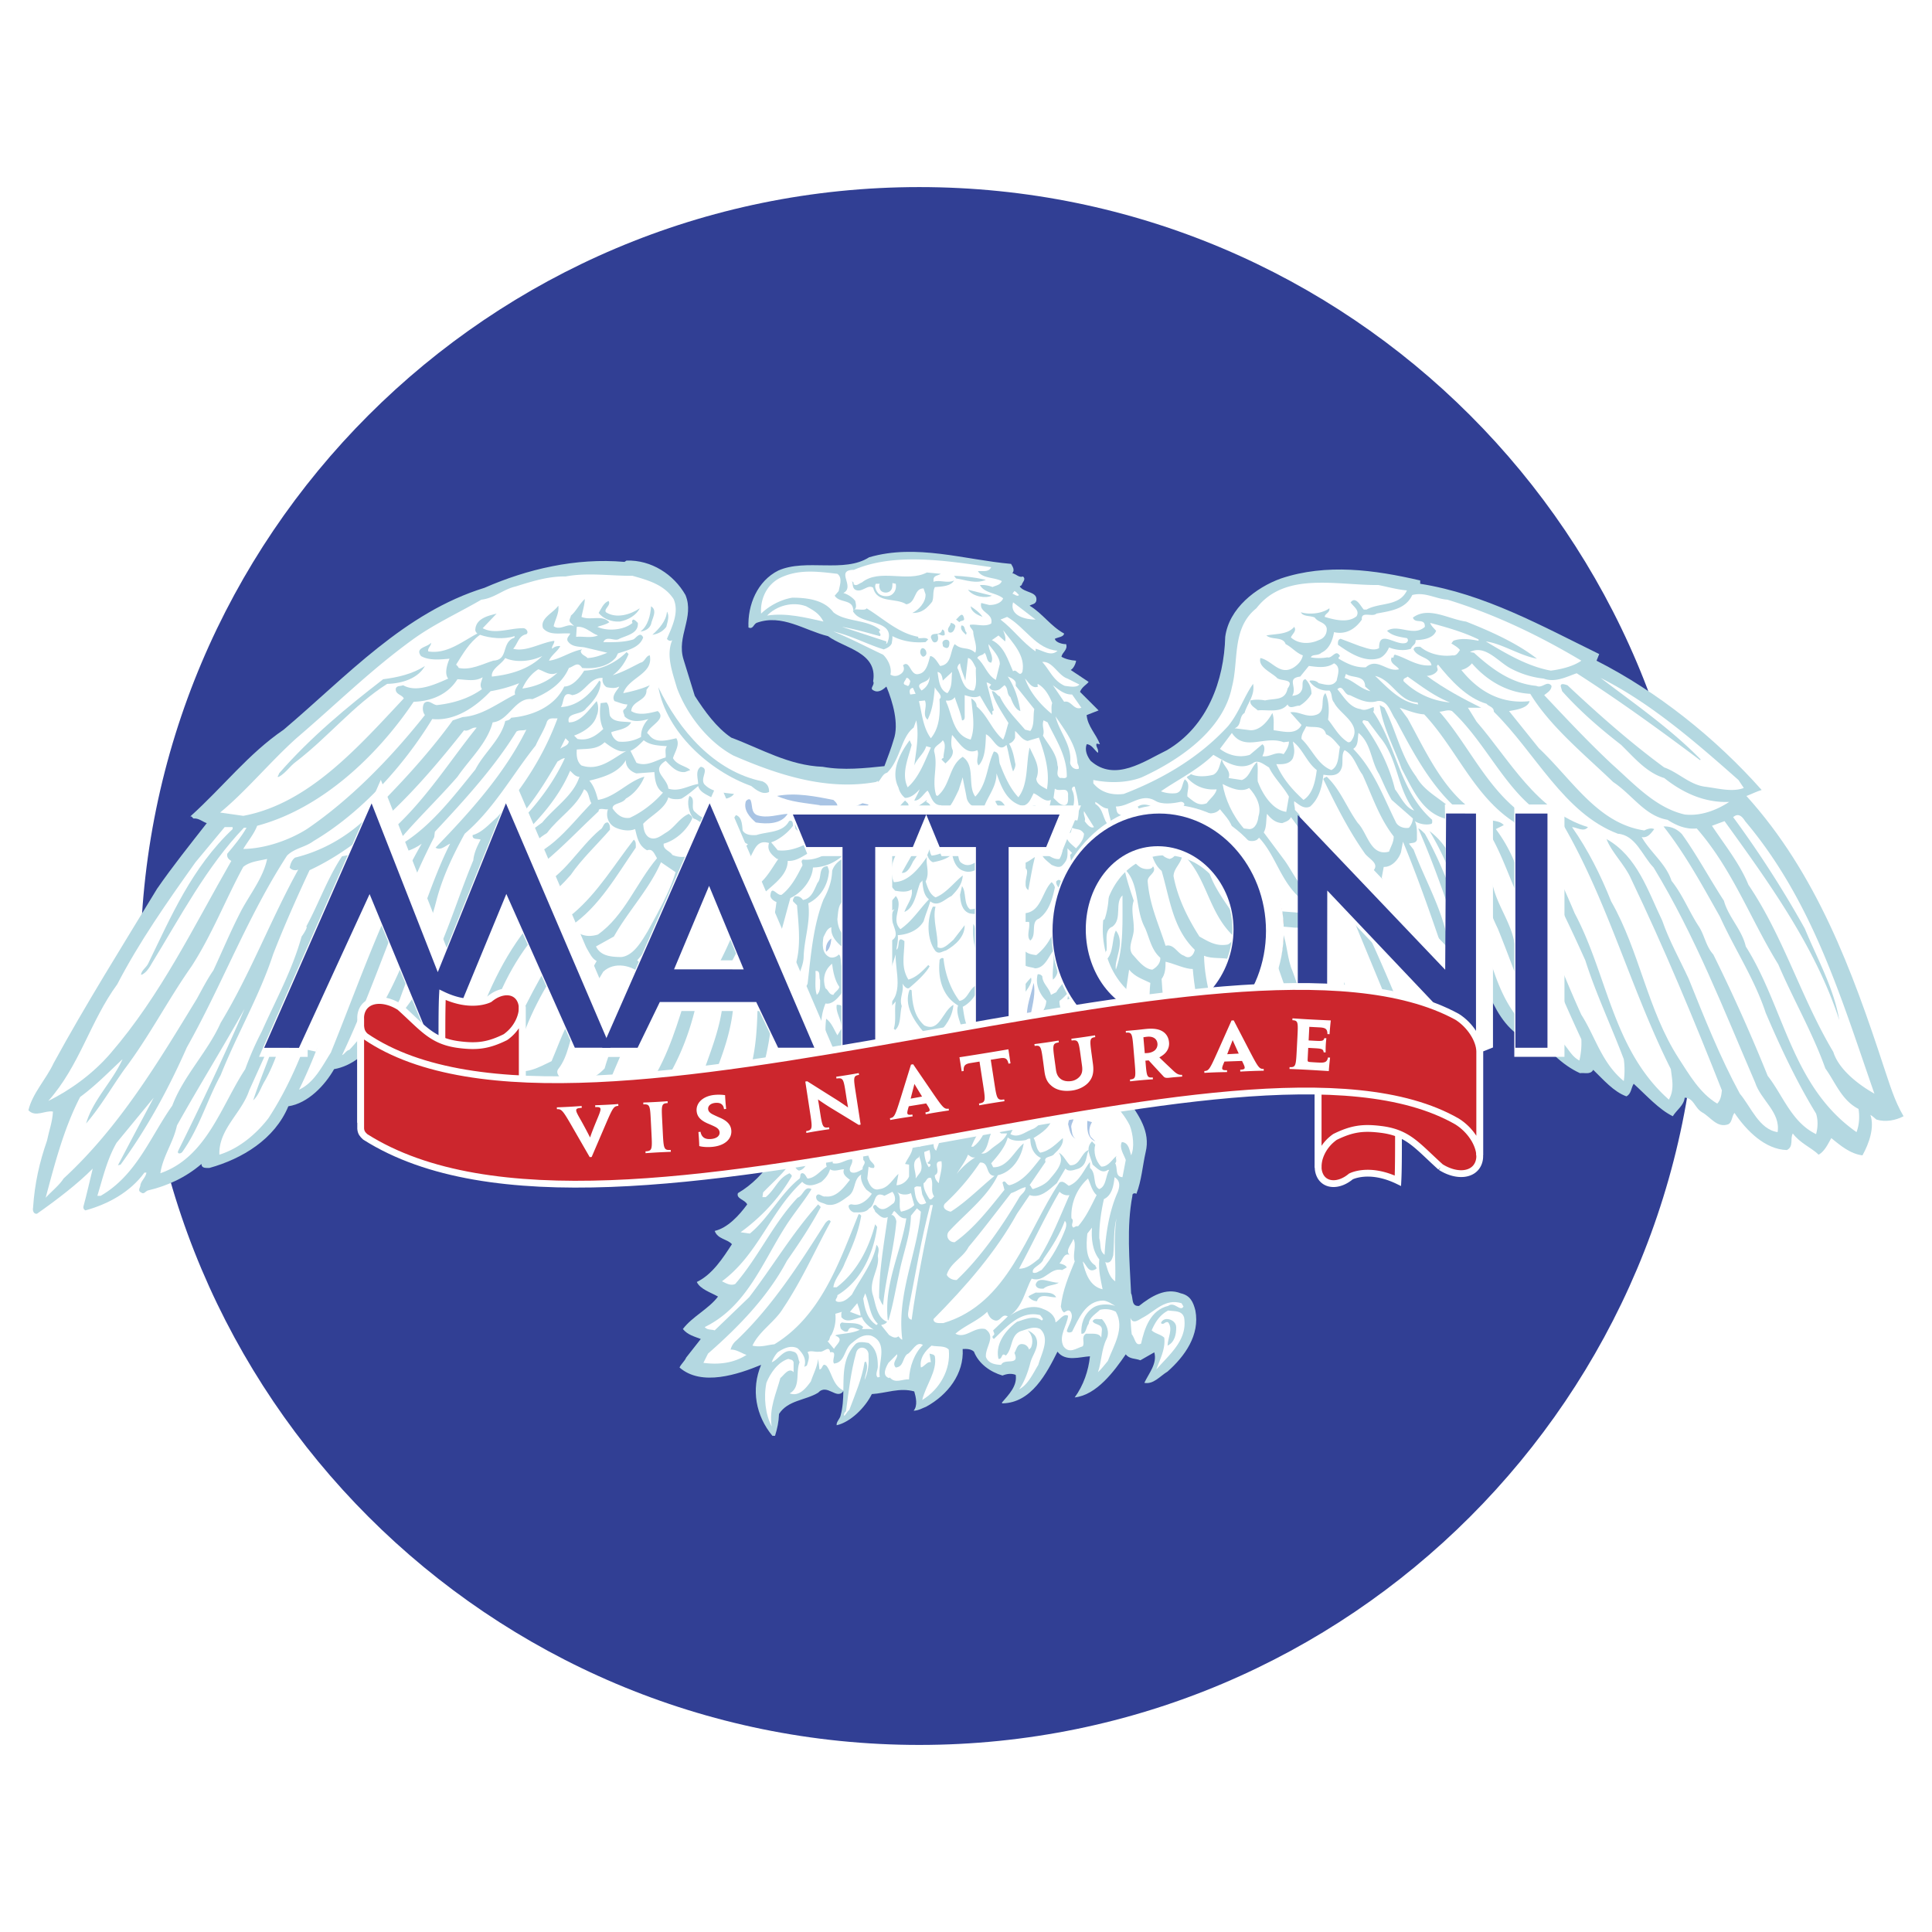 <svg xmlns="http://www.w3.org/2000/svg" width="2500" height="2500" viewBox="0 0 192.756 192.756"><g fill-rule="evenodd" clip-rule="evenodd"><path fill="#fff" d="M0 0h192.756v192.756H0V0z"/><path d="M14.001 96.378c0-42.92 34.793-77.713 77.713-77.713s77.713 34.793 77.713 77.713c0 42.921-34.793 77.714-77.713 77.714s-77.713-34.793-77.713-77.714z" fill="#313f94"/><path d="M84.14 138.793c-.661.926-1.622-.818-2.515.158-1.273.777-2.994.727-3.903 2.117-.033.842-.166 1.422-.396 2.182h-.265c-1.654-2-2.15-4.631-1.125-7.078-2.282.943-5.938 2.184-8.137.266.115-.314.512-.629.661-.994.447-.578.976-1.24 1.456-1.852-.628-.248-1.29-.396-1.787-.992.927-1.24 2.58-2.002 3.507-3.242-.728-.414-1.77-.727-2.117-1.455 1.555-.744 2.613-2.398 3.506-3.771-.48-.529-1.422-.496-1.72-1.322 1.29-.297 2.432-1.539 3.242-2.646-.215-.479-1.125-.562-.926-1.125 2.861-1.67 4.499-4.73 5.557-7.674.414-.562 1.125-.811 1.323-1.455-1.373.049-2.415 1.322-3.903 1.322-.562.066-1.059-.064-1.456-.396-1.951.365-4.399 1.92-6.219.199-1.653.463-3.572.877-4.961-.33-1.621.031-3.49.131-4.565-1.191-1.29-.133-3.191.43-4.101-.992-2.051-.066-4.184.082-5.624-1.455-1.687.23-3.208-.184-4.102-1.588-.876-.166-1.835-.248-2.447-.861-.579-.562-.149-1.555-1.125-1.785-.281.066-.777-.066-.86-.396l-.198-.465c-1.025.68-1.918 1.688-3.241 1.654-1.142 1.488-2.63 2.746-4.367 3.043-.91 1.605-2.596 3.408-4.564 3.705-1.356 3.275-4.598 5.242-7.873 6.152-.347 0-.794.051-.794-.396-1.588 1.355-3.391 2.184-5.358 2.646-.215.066-.397.43-.662.197-.414-.182-.05-.529-.066-.793.148-.48.513-.695.595-1.191h-.199c-1.438 1.969-3.655 3.16-5.888 3.771 0 0-.26-.102-.198-.396.169-.551.926-3.771.926-3.771-1.505 1.521-3.556 3.094-5.557 4.498-.331.066-.463-.314-.397-.596.166-2.43.628-4.498 1.389-6.68.199-.977.546-1.887.596-2.912-.777-.148-1.753.611-2.448-.133.397-1.686 1.77-3.092 2.514-4.697 3.175-5.82 6.814-11.625 10.32-17.398 1.521-2.2 3.225-4.333 4.961-6.549-.446-.149-.794-.513-1.323-.463-.116-.066-.165-.265-.331-.199 3.308-2.977 5.789-6.251 9.328-8.666 6.351-5.375 12.023-11.677 20.045-14.157 4.234-1.853 9.096-3.01 13.958-2.58l.198-.132c2.465-.083 4.714 1.373 5.888 3.44.91 2.216-.91 4.118-.199 6.417l1.125 3.639c.992 1.538 2.167 3.175 3.638 4.167 2.977 1.108 5.739 2.779 9.129 2.911 2.051.38 4.267.132 6.152-.066.331-.877.678-1.787.927-2.646.545-1.538-.083-3.754-.728-5.292-.248.215-.744.678-1.257.397-.512-.215.149-.529-.066-.926.48-2.894-2.877-3.291-4.499-4.499-2.332-.562-4.598-2.266-7.145-1.323-.314.182-.331.646-.794.463-.1-2.266.893-4.647 2.977-5.689 2.762-1.224 6.55.281 9.063-1.323 4.714-1.373 9.526.248 14.158.661.164.281.396.612.131.926.365.083.68.479 1.059.331.348.281-.082.579-.131.86l-.199.132c.463.678 1.854.479 1.654 1.456-.1.331-.447.313-.662.463 1.273.761 2.102 2.051 3.439 2.778-.031.348-.611.364-.926.529.066.314.596.496.992.529h.133c.199.562-.381.811-.463 1.257.381.231.926.364 1.455.397.018.116-.182.745-.529.926l1.787 1.19c-.166.248-.678.497-.861.993l1.854 1.853-1.191.463c.084 1.108.959 1.918 1.324 2.911l-.332-.066c-.133.297.248.545.133.926-.33-.248-.629-.86-1.125-.86-.215.612.051 1.191.396 1.654 2.432 2.166 5.375.016 7.609-1.059 4.051-2.382 5.705-6.946 5.82-11.313.381-2.844 3.043-4.912 5.559-5.821 4.547-1.522 9.344-.86 13.893.198v.331c6.416 1.009 12.154 4.217 17.861 7.012l-.266.662c6.055 3.076 11.875 7.707 16.473 12.9-.529.149-1.008.414-1.521.596 6.98 7.707 10.553 17.4 13.695 26.992.578 1.688 1.059 3.406 1.984 4.961-.777.414-1.803.611-2.713.33-.303-.242-.342-.32-.596-.463.43 1.242-.133 2.861-.793 4.037-1.207-.15-2.199-.977-3.109-1.721-.314.545-.645 1.307-1.258 1.654-.777-.744-1.836-1.125-2.58-2.117-.297.512.117 1.307-.596 1.654-2.166-.066-4.002-1.902-5.225-3.705-.281.348-.215.893-.596 1.125-1.143.43-1.787-.729-2.646-1.191-.762-.463-.795-1.406-1.721-1.455-.1.793-.777 1.191-1.191 1.852-1.404-.693-2.629-2.084-3.902-3.24-.264.412-.23 1.008-.727 1.256-1.275-.463-2.301-1.67-3.309-2.646-.281.514-.859.266-1.324.332-1.719-.779-3.521-2.449-4.365-4.234-.264.363-.76.959-1.324.727-1.852-1.074-2.795-2.943-3.57-4.762-.398 0-.762.512-1.324.33-.396.662-1.141 1.008-1.852 1.191-.58.627-.562 1.869-1.654 2.117-1.637-.066-2.068 1.67-3.639 1.785-.859-.133-1.588-.133-2.381-.199-.414.562-.695 1.291-1.457 1.588-1.059.613-2.314-.445-3.174.662-1.258.893-3.061.859-4.564.729-.961 1.207-2.531 1.24-4.037 1.256-1.488-1.008-2.182 1.076-3.639.926-1.404 0-2.861-.893-4.232 0-1.572.562-2.961-1.123-4.5-.066-.066.398.43.299.596.596 1.092 1.539 2.283 3.193 1.787 5.227-.314 1.391-.414 2.861-.926 4.168-.166-.115-.432-.049-.398.199-.596 3.092-.281 6.482-.131 9.725.23.445-.018 1.322.793 1.258 1.207-.961 2.662-1.854 4.168-1.258.943.215 1.24.859 1.455 1.721.463 2.447-1.059 4.564-2.779 6.086-.744.445-1.404 1.307-2.314 1.125.447-.961 1.307-1.92.992-3.045l-1.389.795c-.48-.199-1.092-.1-1.457-.596-1.141 1.67-2.91 4.068-5.094 4.301.877-1.207 1.373-2.664 1.523-4.102-.994.049-2.449.578-3.242-.463-1.076 2.148-2.598 5.109-5.49 5.158l-.066-.064c.711-.828 1.555-1.672 1.389-2.779-.43-.166-.859-.115-1.322.066-1.191-.348-2.365-1.158-2.846-2.381-.297-.281-.711-.281-1.125-.266.148 2.465-1.489 4.582-3.639 5.756-.391.15-.758.387-1.256.4.43-.496.23-1.359.065-1.922-1.456-.414-2.828.182-4.234.264-.645 1.324-2.117 2.795-3.506 3.109-.066-.33.331-.627.396-.992.218-.795.256-1.607.27-2.412z" fill="#b4d8e1"/><path d="M98.893 56.587c-.248.513-.762.363-1.324.396.43.744 1.605.596 2.383.992-.166.414-.596.431-.928.596a2.787 2.787 0 0 0-1.256-.198c.479.843 1.604.744 2.314 1.323-.164.463-.826.678-1.389.662l-.793-.198c-.266.959 1.256 1.009.992 2.051-.646.38-1.521.017-2.118.132-.083.264.364.463.331.793.066.662.43 1.356.199 1.985-.761-.662-1.291-.199-2.051-.86-.496.728-.265 2.034-1.456 2.183-.231-.314-.562-.959-.992-.992-.182.595-.347 1.654-1.125 1.786-.876.264-.876-1.472-1.588-.86.149.297.116.562-.132.793-.314.265-.711.38-1.125.132.165-.662-.215-1.488-.728-1.984-1.654-.777-3.274-1.638-4.961-2.315 1.753.397 3.391 1.29 5.028 1.786.297-.116.645-.265.793-.596.033-.231.083-.463.066-.728.976.496 2.084.695 3.308.596l.264-.265c-.248-.248-.661-.083-.992-.133v-.132c-1.968-.347-3.473-1.819-5.16-2.844-.132.413-2.067-.331-1.058.661 1.025.959 4.085.579 3.109 2.845h-.132c.083-.033.066-.132.066-.198l-4.432-1.455c1.29.215 2.596.611 3.771.926.265-.231-.314-.397.066-.596-1.29-1.108-3.49-.793-4.697-1.786-.893-1.207-2.53-1.455-4.102-1.455-1.174.198-2.299.811-3.109 1.588-.099-1.373.496-2.795 1.786-3.506 1.853-.943 3.721-.711 5.822-.463.546.397.231 1.175.132 1.72l-.397.463c.496.777 1.803.297 1.852 1.455.414-.165.248-.645.199-.926-.298-.414-.877-.728-1.191-.794 1.24-.645-.876-2.299 1.059-2.315 4.119-1.77 9.411-.877 13.696-.265z" fill="#fff"/><path d="M93.864 57.249c-.248.182-.678.149-.728.529v.265c.612-.231 1.406.199 2.051-.132-.314.579-1.207.612-1.918.662-.248.513-.066.926-.264 1.455-.513.646-1.026 1.158-1.985 1.125.595-.265 1.356-1.042 1.323-1.853l-.199-.595c-1.009 0-.694 1.422-1.72 1.588-1.042-.695-2.928-.05-3.308-1.654-.529-.397-1.108.546-1.786.198-.314-.198-.215-.579-.331-.86l.198.199-.066.066c.281.331.596-.05.86-.132 1.786-1.422 4.532.033 6.483-.993l1.39.132z" fill="#b4d8e1"/><path d="M67.204 59.763c.579 1.323-.149 2.762-.661 3.969.115.199.363.265.529.132-.645 1.505.017 3.208.463 4.763.976 2.63 3.06 5.358 5.624 6.748 4.333 1.886 9.245 3.54 14.223 2.646l.265-.132c-.033.033-.083.066-.066.132.298-.182.447-.811.926-.926 1.323-1.29 1.39-3.556 2.646-4.499l.265-.728c.298 1.505-.017 3.027-.198 4.499.265-.695.959-1.158 1.19-1.919l.463.133c-.595 1.339-1.174 2.977-2.315 3.969-.662-1.356.066-2.911.397-4.234l-.199-.463c-.745 1.025-2.001 2.943-1.125 4.697.099.397.297.761.661 1.058.596 0 1.092-.446 1.456-.86-.083.281-.347.745-.529 1.125.562.033.926-.695 1.323-.993.314.381.463 1.522 1.389 1.456-.198.529-.596.992-.794 1.521.38.083.348-.414.728-.529.91-.595 1.323-1.555 1.786-2.514l.397-1.257c.115.695.297 1.439.396 2.051.116.562.662.993 1.191.993-.264.397-.197.959-.396 1.389.297.116.695-.348.727-.662.184-1.505 1.473-2.58 1.457-4.167.479 1.356 1.008 2.828 2.58 3.242.678-.116.844-.745 1.123-1.257.58.215 1.109.943 1.721.662a5.69 5.69 0 0 1-.596 1.787c-.115-.513-.562-.943-.992-1.257-.348 0-.578.38-.66.662-.033.396-.281.695-.531.992-.594.1-.463-.678-.992-.728-.793-.248-.826-1.72-1.785-1.323.645 1.224 1.719 2.398 3.043 2.712.297.628.48 1.538 1.322 1.72.514-.033.91-.38 1.059-.86l.066-.397c.414.215.877.695 1.258.993.049.595-.066 1.125-.332 1.587-.66.099-1.189-.479-1.785-.728-.082.529.596.959.992 1.323.314.116.744.348 1.059.066.578-.579.545-.893.529-1.72l.463.463-.199.198c.1.794.299 1.538.596 2.25.48-.761-.049-1.373-.066-2.183.266.182 1.076-.166 1.324.596.016 1.009-.148 2.034-1.125 2.514-.396.347-.795-.083-1.191-.133-.396-.065-.463-.893-.926-.396-.049.545.629.811.662 1.323.115 1.125.396 2.365.66 3.506.562-1.091-.164-2.282-.396-3.374.447.298.926.695 1.521.53.463-.199 1.025-.629.992-1.125-.016-.166.066-.265.133-.397.1.496.133 1.224.396 1.456.43-.628.215-1.538.266-2.315.43.231.76.562.992.992.066 1.059-.066 2.2-.396 3.176-.281.132-.596.397-.928.198-.445-.479-.445-1.191-.926-1.587-.33 1.174-.314 2.729-1.521 3.572-.777.115-1.322-.364-1.455-1.059-.016-.199.051-.43-.066-.596-.248 1.174-.959 2.282-1.918 3.043-.43-.049-.877-.115-1.191-.463-.496-.827-.693-1.902-.596-3.043.266.298.695.165 1.059.198.15.497-.314 1.489.133 1.853.678-.562-.016-1.869.859-2.183 1.01-.728 1.34-1.952 1.588-3.11a.955.955 0 0 0-.33-.529c-.992.959-1.025 3.143-2.91 3.109-.662-.43-1.143-1.174-1.191-1.985-.133-.065-.232-.396-.396-.198.1 1.273.594 2.382.594 3.705.695 1.902.1 4.267 0 6.087.91-.68.562-1.887.928-2.912.082.695.844.613 1.322.794.943-.018 1.324-1.092 1.787-1.72.197.662-.1 2.017 0 2.845.811-.629.348-1.753.66-2.779.348.215.729.562 1.191.33.844 1.472-.844 2.546-1.521 3.705l-.529.266c-.148-.678-.844-1.125-.859-1.854-.117-.148-.266-.23-.463-.197-.248.941.148 1.934.859 2.646-.049 1.24-1.34 2.133-2.316 2.91-.545-.48-1.107-1.191-1.189-1.984-.115-.15-.266-.232-.463-.199.131 1.01.66 2.184 1.588 2.779-.613 1.322-1.406 2.91-2.979 3.307-.512-.844-.875-1.752-.992-2.777 1.207-.332 1.572-1.588 2.117-2.514-.678.711-1.654 1.686-2.646 2.115-1.173-.611-1.273-1.9-1.455-3.043.761-.379 1.439-1.24 1.521-1.984l-.066-.197c-.826.264-.909 1.471-1.786 1.588-.942-1.24-1.455-2.828-1.588-4.235-.132-.116-.43.05-.396.265-.182 1.802.347 3.556 1.852 4.433-.215.594.083 1.322.265 1.918.281.777 1.009 1.504 1.786 1.785-.215 1.092.662 1.887.795 2.912-.529.844-1.24 1.736-2.184 2.117-.596-.381-.496-1.158-.596-1.787-.115-1.24 1.54-1.902 1.125-3.109-.331.943-1.373 1.787-2.117 2.383-.942-.713-1.703-1.82-1.653-2.979-.116-.066-.166-.264-.331-.197-.612 1.092.496 1.951.794 2.91.496.795 1.918.926 1.587 2.184.215.445.595.941.993 1.191.876-.348 1.82-.662 2.447-1.457-.049.48-.412 1.109-.463 1.721.729-.596 1.291-1.77 1.457-2.844.693-.133 1.223-.713 1.785-1.191l-.33 1.389c.693-.43.844-1.504 1.256-2.248.166.281.58.711.992.463l2.051-1.654c.066.662-.66 1.059-.396 1.721.828-.562.795-1.721 1.322-2.516.68.547-.115 1.143-.33 1.654-.578.645-.908 1.637-1.721 1.918.066-.43-.031-.975-.527-.992l-.199.066v-.066c-.844.613-1.191 2.234-2.514 2.449-.547-.332-.662-.844-1.322-.928-.1.48.148.977.396 1.391-1.01.512-1.92 1.818-2.912 2.314-.297-.348-.181-.926-.727-1.125-.116.58.132 1.176.331 1.721-.281.48-.777.893-.86 1.455l-.993-1.588c.397-.578.893-1.289.596-1.984l-1.257 1.125c-.513-.596-1.389-1.025-1.521-1.787l-.264-.197c-.281.016-.265.381-.331.596.38 1.041 1.522 2.182.993 3.439-.133-.066-.231-.611-.596-.729-.149 0-.314-.033-.397.133.298.463.529 1.141.331 1.787-.298.215-.249.678-.662.727a.988.988 0 0 0-.397-.793c-.199-.033-.347.049-.463.199.612.842-.231 1.586-.529 2.314l.397.066v1.189c-.215.48-.728.861-1.257.861l.199-1.125c-.546.463-.976 1.422-1.919 1.521-.661.199-1.042-.512-1.19-1.059l.132-1.189c.149.115.331.148.529.131.232-.381-.396-.562-.463-.992-.38-.629.513-1.488-.265-1.785-.711.412-.314 1.438-.331 1.984.38.314-.149.578-.066.926-.364.182-.827.496-1.191.264-.314-.396.297-.826.132-1.256-.612-.018-1.158.545-1.918.396-.083-.447.413-.877.331-1.322.43-.365 1.059-.844.992-1.391-.844.348-1.67 1.109-2.712 1.191l.066-.396c.397-.678.86-1.439 1.587-1.854.017-.131-.016-.248-.132-.33-.331.082-.529.514-.926.463-.281.529-.695 1.406-1.456 1.324.231-.977.926-1.936 1.521-2.58-.463.064-.876.611-1.455.594 1.786-2.762 5.342-3.969 8.666-3.373.711.049.761 1.273 1.456.926-.049-.695-.628-1.158-.993-1.719l.133-.465c.38.414 1.091 1.473 1.984 1.059.976-.115.844-1.008 1.257-1.652l-.066-.465c-.612.58-.992 1.424-1.918 1.523-.596-.414-.645-1.457-1.456-1.721.827-.414.976-1.355 1.257-2.117l-.199-.133c-.595.43-1.191 1.951-2.315 1.521-.711-1.141-1.042-2.43-1.257-3.77-.331 0-.182.529-.265.66l.463 2.25c-.662.678-1.058 1.57-1.786 2.117-.397-.828-.843-1.637-.794-2.646l1.257-.662v1.324c.678-.547.281-1.936.86-2.713l-.066-1.389c-1.075.562-1.24 1.918-2.249 2.447-.777-.711.016-2.547-1.389-2.514-.149.76.513 1.504.463 2.381l-.397.662c-.347-.562-.562-1.24-1.125-1.654-.116 1.043-.198 2.414.794 2.91.761.184.942-.76 1.257-1.123.628 1.025.033 2.547-.529 3.24.198-.529-.05-1.273-.331-1.719-.199-.018-.331-.463-.529-.133-.116 1.092.049 2.266 1.125 2.91-.562.613-1.025-.463-1.323-.793-.43-.678-.298-1.703-1.059-2.117-.099 1.025.38 2.018.794 2.844-.314.646-.876 1.176-1.588 1.324l-.728-.133c.728-2.943.265-6.4.397-9.592.182 1.918.281 4.051 1.456 5.557.215-.115.396.248.529-.066-1.009-1.258-.91-3.209-.331-4.631.645.148 1.224-.529 1.588-.992.149-.711.298.232.662.066.281-.148.595-.215.86-.396-.083.678-.397 1.521-.198 2.314.496-.893.314-2.051 1.058-2.844h.132c.083.826.281 1.686.86 2.248.38.281.992.514 1.389.133l.662-.729c-.166.861.066 1.887-.198 2.713l.132.133c.612-.514.447-1.588.662-2.381-.281-.795.248-1.424.066-2.25.149.23.479.662.728.396.711-.596 1.604-1.422 1.985-2.117l-.133-.132c-.595.628-1.207 1.241-1.984 1.456-.777-1.258-.397-2.432-.397-3.837-.827-.629-.397.628-.794.86.017-.298.199-.926.132-1.456.942-.049 2.034-.446 2.58-1.389.215-.745.446-1.241.662-1.984.777.612 1.456-.232 2.117-.53.629-.645 1.059-1.174 1.125-2.05-.728.545-1.671 1.802-2.713 2.183-.595-.298-.793-.993-.992-1.588.446-.894-.017-1.67.132-2.448-.76 1.091-1.852 2.514-3.307 2.514-.513-1.306-.066-2.679.926-3.639.694-.099 1.24-.562 1.853-.86-.529 1.059-1.323 2.382-1.985 3.572.562.083.91-.678 1.125-1.124l1.125-1.654c.215.414.215 1.472.86 1.72.694-.132 1.373-.298 1.918-.794.116.595.38 1.422 1.125 1.654.843.314 1.472-.248 2.117-.596.297-.264.479-.678.662-1.058-1.025-.017-1.869 1.67-2.978.86-.463-.265-.132-1.24-.793-1.058.166-.232.231-.563.199-.794-.662.562-1.538 1.058-2.382 1.125-.413-.628-.05-1.406-.066-2.117 1.489-.182 2.431-1.273 3.043-2.514-.942.562-1.869 1.571-3.043 1.786-.744-.844.678-1.952-.463-2.514-.099.165.05-.132.066-.199-.661.529-1.488 1.025-2.315 1.323.198-.199.678-.579.397-.993l-.265-.264c-.976.909-1.935 2.712-3.506 2.844.116-.413.331-.86.265-1.257-.596.199-.811.893-.794 1.521.198.182.347.431.662.331-.314 1.058-1.026 1.77-.728 2.845-.348.463-.794 1.042-.993 1.654.942.066 1.042-1.77 2.051-1.191l.794-.132-.992 2.249c.562-.199 1.422-.91 1.455-1.654-.148.777.364 1.323.794 1.786.496.083 1.141.199 1.654-.132.148.827-.48 1.505-.728 2.249.993-.413 1.158-1.786 1.521-2.778.017-.166.248-.231.265-.397.05.645.099 1.488.662 1.918-.992 1.025-1.654 2.15-2.845 2.977-1.042-1.009.38-2.299-.463-3.308-.562.745-1.488 1.456-2.315 1.985-.612.083-.447-.612-.662-.926-.017-.827.248-1.538.529-2.249l-.132-.132c-.562.281-1.174.413-1.72.728-.496.116-.529-.414-.397-.728.711-1.108 1.042-2.448 1.059-3.771-.645 1.191-2.266 1.191-2.712 2.58-.033 1.059-.38 1.968-.86 2.845-1.025 2.597-1.257 5.524-1.588 8.402-.198.611-.678.314-1.125.199.049-.943.695-1.804.728-2.846.05-1.819.711-3.49.463-5.359 1.174-.578 1.918-1.736 2.051-3.043.049-.248-.066-.446-.133-.661-.959.033-.529 1.141-.992 1.654-.347.694-.562 1.554-1.455 1.72-.231-.348-.579-.43-.86-.331-.049.149-.182.265-.132.463l.397.397c.215 2.762.745 6.333-1.72 8.269-.811.199-1.257-.514-1.919-.662 1.621-2.679 2.117-5.341 2.978-8.335 1.091-.48 2.183-1.803 2.249-3.043 2.266-.033 3.936-1.753 4.763-3.704-1.819.859-3.423 3.142-5.755 2.911-.348.199.116.479-.132.728-.497.992-1.075 2.067-1.985 2.778-.446.182-1.009-.992-1.125 0-.083.363.38.662.595.728-.347 2.861-1.207 5.673-2.845 8.071-.909-.514-2.067 1.074-2.712-.33 1.654-2.498 2.828-5.194 3.705-8.005 1.025-1.208 2.96-2.15 2.977-3.837 1.075.066 1.786-.777 2.712-1.059.993-1.174 1.985-1.654 3.109-2.778v-.199c-.396-.132-.694.397-1.125.397-.959.116-2.051.347-2.977.132-.314-.281-.215-.844-.728-.926-.231.348-.348.827-.199 1.257.695.662 1.72.91 2.646.596-1.307.794-2.895 1.72-4.433 1.521l-.662-.794c.678-.198 1.654-.91 2.183-1.654 0-.132 0-.645-.396-.463-.612 1.175-2.117 1.026-3.242 1.39-.546.049-1.158-.017-1.39-.463-.049-.579-.083-1.34-.661-1.522-.678.811-.05 1.654.331 2.448l.86.463c-1.009.926-2.117 2.944-3.705 3.374l-1.257-1.124c-.314 0-.364.33-.331.595.513.463.794 1.356 1.521 1.39-1.075 2.629-2.117 5.226-3.837 7.476-.761.38-1.687.744-2.58.396-.281-.182-.596-.28-.86-.529a22.048 22.048 0 0 0 3.705-5.887c.728-1.125 1.587-2.316 1.984-3.639 1.588-.81 3.274-2.332 3.506-4.167l-.132-.132c-1.654 1.009-2.977 4.35-5.557 3.308-.215-.396-.959-.529-.86-1.125 1.158-.314 2.332-1.34 2.845-2.514.033-.215-.215-.314-.331-.463-.91.38-1.438 1.373-2.249 1.853-.529.314-1.125.876-1.786.463-.43-.331-.479-.827-.53-1.323.794-.843 2.2-1.488 2.514-2.646.231.199.893.249 1.323.132.628-.38 1.075-.761 1.654-1.257.166.678.992.91 1.521 1.257.728.149 1.654.083 2.051-.463-1.075-.132-2.249-.166-2.977-.992-.413-.612.579-1.538-.331-1.72-.579.364-.281 1.191-.265 1.72-.992.148-1.869.81-2.977.463-.116-1.125-1.836-1.77-.265-2.778.562.578 1.092 1.19 1.919 1.124l.529-.198c-.364-.396-1.339-.479-1.72-1.19.183-.629.728-1.356.331-1.985-.86.183-2.051.579-2.712-.33l-.199-.199c.265-.761 1.985-1.389 1.059-2.183-.793.198-1.885.496-2.646 0 .066-1.059 1.587-.992 1.522-2.117l.331-.463c-.761.364-1.886.645-2.646.794.546-1.604 3.027-1.886 2.646-3.771-.397.033-.497.662-.926.728-.91.463-1.803.959-2.779 1.257.728-.513 1.274-1.323 1.588-2.117l-.199-.198a6.289 6.289 0 0 1-4.233 1.853c-.43.694-1.142 1.571-1.985 1.587-.959 2.001-3.175 2.927-5.292 3.109-.198.265-.331.248-.595.331-.43 1.836-2.117 3.159-2.977 4.83-2.282 2.812-4.73 6.086-8.005 7.806-.1.182-.331.314-.331.529.992.083 2.117-.298 2.977-.926-3.771 6.583-6.219 13.826-9.063 20.84-.844 1.322-1.654 3.01-3.176 3.703 3.837-7.756 5.144-16.555 9.395-24.146 1.852-2.365 4.383-4.73 6.417-7.079 1.19-1.736 2.977-3.357 3.506-5.424 1.637-.149 2.249-2.547 3.969-2.316 1.505-.628 2.943-1.505 3.638-3.109.562-.182.877-.694 1.323 0 1.141.1 2.563-.083 3.374-1.058l.199-.397c.926-.314 2.166-.562 2.513-1.588-.297-.662-.728.099-.992.199-.91.281-1.952.281-2.978.265.314-.711 1.142-.017 1.588-.331.744-.348 1.936-.529 1.853-1.588-.149-.132-.281-.314-.463-.331-.133.083-.149.215-.066.331-.86.728-2.497.86-3.506.397.396-.149.827-.215 1.19-.463-.711-.777-1.853-.149-2.778-.529.116-.595.314-1.224.331-1.786-.562.512-.876 1.241-1.389 1.654-.017.215-.248.446-.066.662l.397.397c-.678-.364-1.339.479-2.051 0 .149-.678.579-1.34.463-2.051-.463.711-1.869 1.257-1.522 2.249.662.777 1.77.447 2.712.529-.083.248-.38.397-.265.728.397.661 1.241.562 1.72.661l2.249.53c-.628.248-1.257.496-1.984.529-.166-.231-.678-.314-.662-.728l.132-.132c-1.108.165-2.167.976-3.308 1.125.215-.545.86-.926 1.125-1.456-.231-.033-.595.033-.794.265-.132-.198.231-.496.199-.793-1.307.165-2.828 1.141-4.102.793.48-.529.513-1.29 1.323-1.455.248-.199 0-.546-.265-.596-1.373-.033-2.878.662-4.102 0l1.39-1.455c-.679.182-2.001.413-2.117 1.521-.033.198.049.347.198.463-1.538.811-3.06 2.084-4.896 1.786-.116-.298.331-.595.265-.86-.331.446-1.637.463-.992 1.323.794.463 1.918.347 2.845.264-.149.348-.579 1.439-.132 1.985-1.273.562-3.143 1.438-4.499.661-.248.116-.628.017-.728.331-.083.595.645.612.793.992-4.499 4.78-9.444 10.485-16.009 11.709l-2.315-.331c2.547-2.083 4.978-5.044 7.608-7.41 4.068-3.473 7.426-6.83 11.709-9.923 2.101-1.505 4.499-2.597 6.748-3.903 1.307-.148 2.183-1.042 3.44-1.323 1.588-.497 3.242-1.026 4.962-.993 2.232-.413 4.449-.049 6.682-.066 1.498.429 3.136.859 4.095 2.315z" fill="#fff"/><path d="M98.363 57.844c-.959.446-2.019.017-2.978-.132l-.199-.265c1.093.033 2.085.166 3.177.397z" fill="#b4d8e1"/><path d="M140.371 58.903c-.76 1.637-2.729 1.174-4.035 1.918h-.266c-.281-.281-.711-1.224-1.189-.86l-.133.132c.264.43.943.777.596 1.39-.859.711-2.232.347-3.176.066 0-.331.545-.414.463-.86-.711.529-1.984.661-2.844.396.23.463.941.314 1.389.529.33.497 1.025.43 1.191 1.059.049.579-.266 1.025-.795 1.191-.893.414-2.018.414-2.777-.265.115-.347.611-.628.33-1.058-.645.777-1.803.678-2.779.86.562.479 1.654.083 1.92.86.645.331 1.041.876 1.719 1.125-.1.529-.512.976-.992 1.257-1.355.745-2.051-.728-3.242-.992-.246.86.961 1.373 1.588 1.918.332.479 1.902.05 1.125 1.125-.248 1.24-1.289.959-2.248 1.19-.447-.099-1.092-.099-1.457 0-.115.479.465.728.729.993.959-.099 2.266.297 2.977-.596.215.545.795.083 1.191.132a3.421 3.421 0 0 0 1.191-1.191c0-.562-.199-1.058-.596-1.455-.48.049-.166.794-.398 1.125-.164.38-.561.496-.926.529.529-.893-.611-1.737.795-1.919l.859-1.058c.762.083 1.736.281 2.514-.265.711.347.365 1.158.266 1.72-.432.678-1.191.38-1.787.265-.23-.232-.529-.298-.859-.265l-.066.066c.414.628 1.24 1.009 1.984.926.33.331.148.86.463 1.19.547 1.175 2.895 2.184 1.721 3.837-.084.116-.199.149-.33.132-.91-.562-1.357-1.472-1.986-2.25.117-.876.117-1.803-.264-2.646-.58.562.133 1.902-.992 2.183-.926.281-1.688-.414-2.514-.265l1.123 1.257c-.561 1.059-1.852.628-2.777.529-.033-.562.082-1.075-.133-1.72-.414.761-1.174 1.737-2.184 1.72l-1.588-.199c.762-.264.398-1.174.994-1.521.281-.976 1.059-1.736.859-2.91-.877 1.207-1.422 2.927-2.514 4.233-2.928 3.192-6.648 5.309-10.387 6.748-1.225.165-2.316-.166-3.043-1.059v-.331c1.521.314 3.34.314 4.83-.265 3.654-1.67 8.119-4.647 8.996-8.997.711-2.663-.049-5.872 2.447-7.873 2.828-3.672 7.973-2.282 12.174-2.315.941.186 1.851.451 2.843.534zM89.366 58.241c.123.582-.199 1.052-.595 1.191-.38.115-.862.034-1.136-.226-.135-.139-.452-.618-.253-.965h.397c-.115.192-.028.476.068.634.164.25.576.317.855.168.314-.182.341-.471.334-.868l.33.066z" fill="#fff"/><path d="M98.959 59.432c-.613.297-1.902.099-2.382-.596l2.382.596z" fill="#b4d8e1"/><path d="M101.67 59.366c-.182.198-.445-.083-.662-.132l.199-.265c.182.066.314.264.463.397zM157.77 65.915c-.727.529-1.951.86-3.043.993-2.299-.414-4.482-1.704-6.482-2.911 1.57.198 3.373 1.406 5.094 1.72-1.969-1.538-4.564-2.712-7.078-3.704-1.721-.232-3.738-1.555-5.293-.397.197.679 1.225-.033 1.191.927-1.143 1.025-2.68-.331-3.771.396.496.496 1.273.612 1.984.728.148.149.133.331-.066.463-.992.38-2.746-1.439-2.713.529-.561.331-1.322-.033-1.918-.199l-1.918-.728c-.281.066-.281.348-.264.596 1.207.86 2.711 1.819 4.166 1.323.43-.182.762-.645.928-1.059.594.249 1.488.38 2.182.132.148-.396.514-.38.463-.86.613-.017 1.754-.116 2.051-.926-.248-.298-.479-.463-.594-.794 1.652.447 3.307.91 4.828 1.654v.132c-.811-.149-1.719-.298-2.514 0l-.199.264c.299.199.646.38.861.662-.166.199-.332.596-.729.529-1.092.149-2.398-.132-3.24-.86-.25 0-.596-.05-.662.265.363.827 1.67.761 1.785 1.588-1.422.148-2.432-.711-3.639-1.059-.23.05-.016.396-.33.265-.281.595.547.827.729 1.19-1.191.331-2.168-1.224-3.309-.198-1.025.05-1.869-.364-2.713-.86-.049-.115.066-.182.133-.264-.414-.745-.762.281-1.258.132a4.632 4.632 0 0 1-1.652 0c.148-.348.711-.116 1.059-.463.793-.364 1.123-1.257 1.256-2.051 1.225.281 2.166-.364 2.779-1.257-.1-.893 1.059-.199 1.455-.595 1.258-.248 2.91-.397 3.572-1.853 1.291-.331 2.314.381 3.506.463 4.697 1.44 9.113 3.556 13.363 6.087z" fill="#fff"/><path d="M60.72 59.961c.281.446-.513.777-.265 1.124 1.042.662 2.448.232 3.374-.396-.314.661-1.141 1.174-1.984 1.323-.844.049-1.654-.265-2.117-.86.265-.43.496-1.026.992-1.191z" fill="#b4d8e1"/><path d="M103.324 61.813c-.91.017-2.646-.347-2.25-1.72l2.25 1.72zM82.155 62.012c-1.786-.397-3.705-.894-5.623-.596.909-.959 2.514-1.439 3.903-.926.728.397 1.323.728 1.72 1.522z" fill="#fff"/><path d="M64.955 62.276c-.149.447-.612.695-1.059.728.744-.529 1.009-1.637 1.059-2.514.677.414.098 1.224 0 1.786zM98.031 61.549c-.396-.149-1.124-.447-1.19-1.059.38.248.893.612 1.19 1.059zM66.476 62.542c-.364.479-.844.711-1.39.793.645-.579 1.39-1.373 1.456-2.315.282.413.049 1.058-.066 1.522zM96.18 61.681c.099.331-.348.182-.463.397l-.331-.265c.297-.248.628-.859.794-.132z" fill="#b4d8e1"/><path d="M105.508 64.923c-.629.628-1.488-.033-2.184-.199v.265c-1.307-.876-2.199-2.183-3.506-3.175l.662-.265c1.836 1.058 2.877 3.208 5.028 3.374z" fill="#fff"/><path d="M95.32 62.475c-.066.298-.248.794-.662.595-.248-.414.166-.546.199-.926.182.033.413.116.463.331zM96.444 63.136l-.066.199c-.248-.265-.612-.496-.463-.926.414-.034.281.512.529.727z" fill="#b4d8e1"/><path d="M59.662 63.401c-.695.297-1.439.066-2.183.132l.066-.992c.86-.083 1.389.612 2.117.86z" fill="#fff"/><path d="M94.261 63.335c-.248.198-.463-.083-.728-.066.033.182.182.612-.133.794-.364.148-.43-.281-.529-.463.033-.662 1.009-.033 1.125-.794.265.049.249.33.265.529z" fill="#b4d8e1"/><path d="M102.002 67.04c-.314.579-.562-.38-.928-.066-.512-1.107-.859-2.48-2.115-3.109l.66-.463.662.595c.1-.364-.066-.777-.199-1.125.943 1.257 2.266 2.531 1.92 4.168zM51.327 63.467c.082.182-.116.182-.265.265-.992.612-.38 2.117-1.852 2.183-1.108.347-2.249.976-3.44.728-.05-.132-.166-.231-.265-.331.695-1.092 1.274-2.167 2.382-2.977 1.025.347 2.381.48 3.44.132z" fill="#fff"/><path d="M94.724 64.129c-.017.199 0 .479-.265.529-.166-.033-.43-.099-.397-.331-.214-.529.646-.711.662-.198z" fill="#b4d8e1"/><path d="M99.752 66.246l-.396 1.588c-.895-.496-1.092-1.521-1.854-2.183.117-.314.596-.231.729-.529.281.297.166.959.662.992.314-.612-.281-1.19-.266-1.852.414.578 1.125 1.256 1.125 1.984z" fill="#fff"/><path d="M92.409 65.055c.083.231-.116.463-.331.463a.544.544 0 0 1-.198-.728c.182-.314.529.05.529.265z" fill="#b4d8e1"/><path d="M154 67.702c1.189.43 2.281-.182 3.307-.53 4.186 2.679 8.27 5.64 12.305 8.667l.066-.066c-3.01-3.076-6.6-5.557-9.988-8.137 4.961 2.48 9.459 6.384 13.76 10.188l.529.793c-1.174.447-2.646.017-3.904-.132-1.521-.215-2.629-1.422-4.035-1.918-3.34-2.447-6.648-5.375-9.658-8.203-.215-.066-.729-.265-.662.132l.133.463c1.803 2.018 3.805 3.737 5.889 5.358 1.338 1.307 2.529 2.762 4.299 3.308 1.869 1.488 4.035 2.481 6.484 2.382-1.209.794-2.797 1.438-4.434 1.257-2.91-.662-5.045-3.043-7.277-5.028-2.514-2.365-4.48-4.481-6.748-6.88.266-.231.729-.463.729-.926-.447-.596-.893.297-1.521 0-2.48-.249-4.383-1.638-6.219-3.308l-.396-.066c1.537-.794 2.828 1.009 4.102 1.654a9.034 9.034 0 0 0 3.239.992zM54.105 65.452c-1.307 1.306-3.159 1.852-5.028 2.05-.116-.76.993-1.24 1.323-1.852 1.042.48 2.58.348 3.705-.198zM97.371 66.643c-.066.745.164 1.621-.199 2.25-1.141.05-1.241-1.439-1.654-2.25a.643.643 0 0 1 .265-.463c.083.612.347 1.141.529 1.72l.265-2.25c.38.05.595.629.794.993zM107.691 68.296c-.299.348-1.01.183-1.457.133-1.156-.513-1.521-1.604-2.248-2.382 1.025-.116 1.57 1.34 2.514 1.654l1.191.595z" fill="#fff"/><path d="M152.676 69.223c1.984 3.258 5.393 6.037 8.27 8.799 1.918 1.273 3.143 3.374 5.426 3.771.859.562 1.852.976 2.91.86 3.588 4.102 5.357 9.063 8.137 13.562 1.488 3.489 3.424 6.813 4.697 10.386 1.008 1.391 1.621 3.176 3.307 4.037.133.777.066 1.619-.197 2.314-6.5-4.547-7.195-12.42-11.049-18.523-.379-1.67-1.736-2.927-2.182-4.564-1.424-2.183-2.697-4.565-4.168-6.616a2.322 2.322 0 0 0-1.854-.793c2.232 2.844 3.92 5.987 5.623 8.997 1.457 3.225 3.457 6.219 4.566 9.592 1.471 3.441 3.059 6.832 5.027 10.057.197.594.197 1.373 0 2.051-2.447-1.191-3.291-3.854-4.83-5.822a172.578 172.578 0 0 0-5.424-12.106c-.777-.86-.877-2.001-1.521-2.911-.928-1.456-1.572-3.093-2.646-4.433-.547-1.703-2.084-2.812-2.977-4.366.627.116.941-.413 1.256-.794-.33-.148-.695-.016-.992.133-4.646-.695-7.145-5.012-10.52-8.204l-2.977-3.705c.58-.116 1.854-.248 2.051-.992-2.877.314-5.109-.992-6.812-3.109a1.92 1.92 0 0 0 1.057-.662c1.472 1.701 3.507 2.925 5.822 3.041z" fill="#fff"/><path d="M148.311 70.215c.215.281.744.297.727.794 4.168 4.102 6.98 10.122 12.371 12.172 1.787.132 2.447 2.216 3.572 3.374 4.152 6.831 6.996 14.191 10.123 21.435.578 1.785 2.562 2.977 2.248 4.961-1.836-.264-2.646-2.498-3.77-3.838-1.969-3.621-3.541-7.574-5.096-11.443-.893-1.936-1.951-3.804-2.645-5.822-1.424-2.944-2.482-6.4-5.559-8.137.514 1.356 1.836 2.564 2.449 3.97 3.307 6.913 6.25 13.976 9.062 21.103-.049.48-.115.959-.463 1.324-1.736-1.025-2.828-2.945-3.838-4.5-3.143-4.861-3.902-10.7-6.748-15.678-1.025-2.58-2.299-5.127-3.902-7.41.512.033 1.174.529 1.588 0-5.111-1.538-7.855-6.764-11.113-10.519l-.861-1.39h1.324c-1.705-.843-3.705-1.901-5.426-3.175.365-.017.844-.166 1.059-.529.1-.248-.199-.414.066-.596 1.226 1.522 2.863 3.342 4.832 3.904z" fill="#fff"/><path d="M38.625 68.231c-3.374 2.149-5.871 5.292-9.063 7.74-.645.463-1.042 1.141-1.72 1.521-.298.132 0-.215 0-.331 3.143-3.606 6.781-6.616 10.387-9.394 1.422-.182 2.927-.513 4.167-1.323-.679 1.241-2.283 1.754-3.771 1.787z" fill="#b4d8e1"/><path d="M55.626 67.106c-.959.91-2.2 1.405-3.506 1.588.314-.728.86-1.472 1.588-1.919.662.215 1.174.711 1.918.331zM94.062 67.9l.926-.86c-.083.811.05 1.472-.463 2.117-.843-.314-.86-1.422-.992-2.117.414.066.48.512.529.86zM136.203 68.495l.529.463c-.992-.215-1.654-1.026-2.58-1.323l.133-.397c.678.464 1.885.066 1.918 1.257zM91.946 68.892c-.86-.942.794-.628.794-1.456.049.612-.282 1.142-.794 1.456zM141.43 70.083l.066.199c-1.787-.215-3.127-1.753-4.301-2.845 1.721.396 2.317 2.547 4.235 2.646zM101.34 68.098v.331l1.852 2.315c-.148.728.051 1.587-.396 2.183l-.529-.132c-.91-1.075-1.951-2.084-2.514-3.308-.297-.099-.447-.562-.793-.529.279 1.091 1.025 2.15 1.652 3.175-.182.545-.281 1.125-.529 1.654-1.123-.943-1.521-2.365-2.645-3.308.016-.347-.248-.628-.53-.793.082 1.24.446 2.861-.066 4.102-1.787-.447-1.836-2.514-2.448-3.771v-.132c.364.066.694-.066.86-.331.248.777.579 1.505.728 2.315.281.017.281-.314.265-.529v-1.985c.463.116.975.348 1.522.066.363.595.727 1.307 1.191 1.918.197-.215-.15-.331.197-.463l-.727-2.779c.182 0 .312.133.463.198l-.199.265c.199.446.762.38 1.059.198l.463-.396c.414.314.182.876.596 1.191.197.529.496 1.257.992 1.389-.182-1.158-.562-2.415-1.258-3.44.298.1.694.298.794.596zM144.672 70.083a7.528 7.528 0 0 1-4.631-2.117c-.1-.314.264-.314.396-.463 1.374.959 2.663 1.968 4.235 2.58zM48.151 67.569c-.099.43-.347.761-.066 1.19-1.323.943-2.861 1.406-4.498 1.588-.43-.033-.811-.596-1.257-.199-.215.331-.182.893.066 1.191-3.308 4.167-7.31 8.335-11.776 11.378-1.902 1.191-4.283 1.952-6.351 1.985.463-.777 1.075-1.489 1.389-2.315 6.334-1.687 11.875-6.831 15.613-12.371 1.736-.049 3.407-.711 4.366-2.249.876.033 1.753.265 2.514-.198zM60.125 67.635a.896.896 0 0 0 .397.926c.463.083.843.149 1.257-.066-.05.248-.86.91-.463 1.456.413.116.794.314 1.257.331.066-.066-.083.397-.265.463-.298.198 0 .479 0 .728.645.645 1.621.496 2.382.265-.479.496-.761 1.158-.728 1.786a3.804 3.804 0 0 1-2.25.463c-.38-.132-.661-.546-.728-.926.496-.231 1.604-.264 1.985-.992-.745-.116-1.737.049-2.117-.662-.116-.446-.017-.959-.331-1.323l-.595.066c-.116.86-.116 1.836.264 2.58-.678.645-1.488 1.224-2.58.992l-.331-.331c.777-.281 1.985-.943 2.25-1.985.198-.396.198-1.058 0-1.455-.678.744-1.621 2.167-2.779 2.117-.264-1.042 1.257-.678 1.72-1.39.794-.761 1.456-1.638 1.456-2.646l-.132-.132c-.86 1.356-2.167 2.563-3.837 2.646.348-.463.132-1.654 1.125-1.191 1.306-.165 1.654-1.77 3.043-1.72zM90.821 67.966c-.066.166-.099.645-.396.397-.546-.116-.033-.479 0-.728.198-.033.33.198.396.331zM103.59 68.495c-.117-.049-.051-.182-.066-.264.711.363 1.174 1.19 1.455 1.918-.115.314-.049.711-.066 1.059-1.158-.943-2.184-2.167-2.646-3.506.379.396.71 1.057 1.323.793z" fill="#fff"/><path d="M51.79 68.165c-.199.347-.529.728-.397 1.125-1.704.843-3.242 2.101-5.226 2.25l-.993.331c-2.597 3.572-5.64 6.797-8.798 9.923-2.018 1.852-4.366 3.142-6.946 3.771-.331.265-.447.612-.529.992.198.265.579.331.86.199-2.745 4.962-4.78 10.402-7.74 15.281-1.29 2.895-3.721 5.311-4.83 8.27-2.183 3.076-3.556 6.93-7.144 8.998h-.332c.546-1.803.976-3.656 1.918-5.293l3.705-4.498a1293.299 1293.299 0 0 0-3.572 6.748l.264-.066c2.696-3.705 4.796-7.592 6.616-11.709 3.539-6.285 6.02-13 9.989-19.12.761-.761 1.819-.827 2.646-1.456 4.796-2.828 9.047-7.575 11.842-12.172 2.266.231 4.333-1.207 5.821-2.778a13.955 13.955 0 0 0 2.846-.796zM106.963 69.289l.926 1.323c-.777.298-.992-.777-1.721-.595l-1.123-1.654c.545.413 1.141.959 1.918.926z" fill="#fff"/><path d="M76.068 77.955c.463.199.678.546.662 1.059-.662.33-1.323-.232-1.786-.596-4.185-1.505-8.435-5.359-9.262-9.857 2.051 4.284 5.573 8.418 10.386 9.394z" fill="#b4d8e1"/><path d="M93.732 69.752c.083 1.456 0 2.877-.86 3.903-.794-1.075-.893-2.514-1.19-3.704l.595-.066c.281.646-.314 1.406.265 1.918.529-1.042.612-2.1.728-3.241.115.363.875.859.462 1.19zM137.395 69.951c1.074-.182 1.355 1.19 1.852 1.852 2.117 3.969 4.201 8.021 8.336 10.585l.596.066c1.273 1.918 2.033 4.068 2.91 6.152 2.332 4.995 4.35 10.089 6.682 15.083a7.43 7.43 0 0 1-.197 2.117c-.895-.463-1.176-1.422-1.92-1.984-1.785-3.01-2.795-6.4-4.498-9.395-.314-2.431-1.918-4.151-2.314-6.549-1.209-2.051-2.068-4.316-3.375-6.284-.893-1.654-3.158-2.25-4.168-4.102-1.555-2.084-2.018-4.631-3.176-6.88l-.463-.264c.299 2.216 1.439 4.25 2.184 6.351 1.025 1.885 1.984 4.317 4.301 4.962 2.895 3.192 3.506 7.326 5.291 10.981 1.143 2.812 2.135 5.673 3.309 8.468l-.596 1.258c-3.059-3.094-3.457-7.41-5.027-11.181-1.34-2.828-1.836-6.284-4.498-8.269 2.463 4.068 3.721 8.815 5.227 13.363-.961-.231-.828-1.555-1.391-2.183-1.092-3.771-2.398-7.525-4.299-10.916-.215-.199-.414-.447-.662-.529 1.719 3.919 3.143 8.153 4.498 12.305.363.728 1.225 1.488.729 2.316-.1.049-.266.182-.463.131-1.158-1.256-1.191-2.977-1.986-4.366-.711-2.911-2.199-5.491-3.24-8.269l-.463-.596c.264-.116.693 0 .793-.397 0-.811.033-1.29-.199-1.853.398.282 1.158.43 1.654.265.117-.099.051-.265.066-.396-3.273-2.878-3.521-7.36-5.887-10.783.115-.116.049-.314.064-.463-.363.066-.842.43-1.322.199-1.107-.166-1.621-1.174-2.314-1.985.594-.528.645.596 1.256.596.823.395 1.766.892 2.71.594zM90.821 69.289c-.115-.282-.099-.612.265-.662l.265.595-.53.067z" fill="#fff"/><path d="M142.092 71.274c3.176 3.374 4.961 8.137 8.93 10.717 2.746 4.466 5.029 9.113 7.145 13.826 1.076 3.375 2.564 6.484 3.838 9.857.1.695.1 1.488 0 2.184-2.217-1.82-2.828-4.416-4.234-6.615-2.084-4.564-3.738-9.328-6.152-13.76a14.965 14.965 0 0 0-2.381-4.764l.793-.396c-.445-.513-1.189-.348-1.719-.662-3.971-1.902-5.889-6.401-7.873-9.99l-.793-1.059c.792.265 1.635.612 2.446.662z" fill="#fff"/><path d="M144.869 70.943c4.002 3.721 5.922 9.609 11.115 11.379 4.48 7.74 6.73 16.407 10.717 24.344.133 1.092.363 2.068-.199 3.043-5.623-4.994-6.102-12.402-9.395-18.589-1.207-2.877-2.529-5.722-4.232-8.402.297-.182.678-.148.926-.463-.166-.347-.596-.298-.926-.397-4.283-2.53-6.152-7.31-9.262-10.849.412-.016.844-.248 1.256-.066zM107.492 76.103c.049.198.182.364.133.595-.432.149-.811-.231-.861-.595.215-1.753-1.074-3.043-1.455-4.631.976 1.439 2.068 2.828 2.183 4.631zM55.626 71.67c-1.339 3.622-3.341 6.798-6.02 9.857-.745.628-1.489 1.538-2.448 1.786-.066.513.529.331.794.463-.348.646-.678 1.373-.728 2.051-2.282 5.475-3.671 11.479-7.806 16.01l-1.257.859c.595-.992 1.207-1.951 1.72-2.977 1.142-3.291 2.779-6.384 3.639-9.791.612-2.398 1.67-4.598 2.845-6.748 2.944-2.514 4.763-5.905 7.079-8.799.347-.794.893-1.621 1.125-2.381.23-.445.595-.296 1.057-.33zM104.516 72.068c.793 1.687 1.951 3.34 1.918 5.424-.133.248-.447.083-.662.132-.529-.314-.082-.876-.264-1.257-.066-1.174-.893-2.018-1.455-2.977.215-.513-.15-.926.064-1.521l.399.199zM137.658 73.523c1.836 2.167 1.705 5.144 3.441 7.343-.861-.232-1.357-1.389-1.92-2.117-.594-2.431-1.736-4.63-3.24-6.681 0-.381.348-.116.529-.133l1.19 1.588zM132.301 73.258c.596.248.992.827 1.389 1.257-.182.811-.082 1.919-.859 2.315-1.373-.529-1.918-2.101-2.979-3.109-.031-.496.299-.843.465-1.257.693.182 1.736-.181 1.984.794zM47.555 72.597c-2.993 3.721-5.623 8.071-9.658 11.247-1.075.827-2.398 1.356-3.771 1.587-1.472 2.216-2.315 4.697-3.572 7.013.182 0-.231.694-.463.993-.926 3.341-2.547 6.267-3.969 9.46a30.895 30.895 0 0 0-1.654 3.77c-2.398 3.639-3.837 8.783-8.468 10.387.248-1.703 1.307-3.092 1.654-4.764 2.183-3.902 4.565-7.74 6.748-11.643-2.067 4.779-4.35 9.576-6.616 14.156-.163.367.265.314.397.133 1.704-2.381 2.514-5.275 3.837-7.674 1.638-4.117 3.887-7.938 5.226-12.04 1.059-2.729 2.349-5.64 3.639-8.402 6.02-2.795 11.081-8.468 15.414-13.958.446.165.761-.348 1.256-.265z" fill="#fff"/><path d="M52.517 72.795c-2.183 4.383-5.524 8.12-9.063 11.775.513.331.993-.199 1.456-.397-3.176 6.301-4.466 14.637-10.056 20.574-.298.049-.463.414-.728.529 3.407-7.178 5.557-14.687 9.196-21.765l.066-.529c2.927-3.126 5.921-6.4 8.137-9.989.265-.198.695-.066.992-.198zM102.531 73.92l1.123-.331c.562 1.604 1.125 3.357.795 5.16-.43-.265-1.01-.463-1.059-1.058.479-1.158-.248-2.15-.662-3.109-.381 1.571-.1 3.639-1.125 4.961-.811-.86-1.355-2.051-1.785-3.175-.264-.447.049-1.307-.662-1.389-.711 1.456-.645 3.242-1.852 4.499-.811-1.108.049-3.076-1.257-3.97-1.39.894-1.208 2.861-2.514 3.903l-.133-.066c-.463-1.538.215-2.894-.198-4.366-.066-.546.579-.695.86-1.125.414.463.05 1.19.066 1.786-.099-.033-.132.083-.198.132l.397.397c.347-.347.827-.744.728-1.323-.215-.43-.149-1.059-.066-1.521.694.728 1.356 2.05 2.513 1.521.248.446-.215 1.059.133 1.521.645-.695.678-1.853.729-2.911v-.198c.76.331 1.207 1.935 2.051 1.059.215.678.348 1.803.66 2.646.117-.198.314-.579.199-.86-.115-.678-.266-1.34-.596-1.918a.894.894 0 0 0 .596-.596v-.662c.414.331.677.894 1.257.993zM128.066 74.052l.529-.066c.016.414-.248.877-.529 1.257-.793-.331-1.322.331-2.117.199.148-.314.281-.711.133-1.059l-.133-.132-1.256 1.059c-1.059.331-2.168.033-2.979-.595l1.191-1.588c1.275 1.901 3.277.214 5.161.925zM137.592 77.228c.414.86.762 1.753 1.258 2.58l2.117 1.853a1.622 1.622 0 0 1-.396.926c-.48.099-1.125-.116-1.324-.596-1.24-2.497-2.184-5.177-4.234-7.277.547-.347.414-1.009.529-1.588 1.274 1.059 1.224 2.795 2.05 4.102zM56.751 73.986c-.083.447-.579.48-.86.728l.529-1.059.331.331zM66.542 74.449c-.249.298-.083.745-.133 1.125-.942.248-1.853.959-2.911.529l-.595-1.191c.496-.215.959-.678 1.323-1.058.646.513 1.489.529 2.316.595zM131.375 76.831c-.15 1.108-.381 2.365-1.324 2.977-1.191-1.075-2.117-2.2-2.713-3.573.562.033 1.34.033 1.654-.595.248-.711.1-1.009 0-1.654.992.744 1.358 2.051 2.383 2.845zM62.506 74.912c-1.389.761-2.712 2.067-4.498 1.456-.48-.397-.496-1.059-.463-1.588 1.059-.099 1.985.033 2.779-.728.644.496 1.521 1.108 2.182.86z" fill="#fff"/><path d="M135.939 77.294c.959 2.083 1.652 4.283 3.109 6.152.016.579-.299 1.025-.463 1.521-1.854.513-2.15-1.869-3.109-2.845-1.109-1.521-1.736-3.341-3.109-4.631-.117.083-.314.083-.332.265 1.225 2.514 2.465 5.011 4.102 7.343.414.628 1.688 1.075.729 1.918-.678.381-1.588.381-2.381.265-2.217-1.687-3.357-4.465-5.293-6.483.016-.298-.117-.546-.066-.86.463.314.943.827 1.588.529.91-.811 1.189-1.985 1.322-3.175.58.083 1.488.215 1.787-.596.248-.512-.051-1.422.33-1.852.943.497 1.173 1.638 1.786 2.449zM124.957 76.169c.547-.463 1.158.132 1.654.397.463.992 1.422 1.902 1.984 2.911l-.264 1.521c-1.406-.182-2.398-1.836-2.846-3.043-.049-.645.066-1.306-.066-1.918-.611.496-.711 1.489-1.521 1.787l-1.322-.199c.297-.777-.613-1.208-.662-1.918-.248.546-.248 1.257-.859 1.588-.662.182-1.621.248-2.25-.066-.1.182-.297.149-.396.331.793.894 1.803 1.29 2.977 1.191-.115.546-.662.926-.992 1.389-.844.331-1.307-.198-1.918-.661-.1-.48.379-1.29-.266-1.72-.314.463-.215 1.339-.992 1.389a3.233 3.233 0 0 1-1.389-.198c1.471-1.042 3.621-2.084 5.227-3.639 1.106.627 2.561 1.635 3.901.858zM56.354 75.64c-1.455 3.192-4.019 6.218-6.88 8.534.215-1.323 1.521-2.083 2.58-2.911 1.438-1.72 2.48-3.424 3.572-5.292.249-.116.447-.315.728-.331zM63.499 77.162l1.786-.133c.049.497.066 1.571.86 2.051-.91 1.042-2.084 1.951-3.308 2.514-.811.115-1.307-.364-1.72-.927-.033-.562.976-.446 1.323-.992.844-.463 1.522-1.34 1.853-2.183-1.604.43-2.877 2.034-4.63 2.315-.182-.678-.38-1.356-.86-1.918 1.174-.298 2.877-.711 3.638-2.051-.034.662.479 1.158 1.058 1.324zM57.81 77.492c-.579 1.852-2.431 3.01-3.705 4.565l-2.977 2.183c2.398-2.134 4.565-4.532 5.755-7.343.282.265.53.612.927.595z" fill="#fff"/><path d="M124.627 78.617c.645.695 1.289 1.787.926 2.845-.049.562-.33 1.273-.926 1.257l-.529-.066c-1.143-1.29-1.887-2.977-2.117-4.432.777.396 1.835.875 2.646.396zM107.227 78.484c.281 1.042.58 2.332.266 3.374-.299-.016-.678-.116-.729-.463.348-.744.596-1.786.199-2.58-.067-.182.082-.38.264-.331zM106.566 79.212c-.033.414.131 1.092-.398 1.125-.445-.033-.727-.414-1.057-.728l.131-.926c.447.38 1.225-.248 1.324.529zM59 80.138c-2.415 2.514-4.532 5.624-8.137 5.756-.116-.083-.149-.199-.132-.331 1.555-.314 2.497-1.654 3.837-2.448 1.224-1.637 2.911-2.547 3.705-4.366.529.232.446.943.727 1.389z" fill="#fff"/><path d="M83.147 79.808c.265.231.546.529.331.86.893.116 1.802-.148 2.58-.529l.595.133c-.496.843-1.356.827-2.25.992-.942.099-2.051.198-2.712-.596-.016-.132.017-.248.132-.331-1.389-.215-2.993-.314-4.3-.926 1.919-.364 3.92.066 5.624.397z" fill="#a9c4e4"/><path d="M69.254 80.932c.463.43.992.926 1.654.662l1.72-.662c-.231.397-1.059 1.092-1.786 1.39-.695.132-1.075-.513-1.654-.662-.497-.596-.678-1.654-.397-2.25.646.249.116 1.092.463 1.522z" fill="#b4d8e1"/><path d="M117.746 80.006c.199-.05.496.099.396.331-.348.463-.793.678-1.322.662-1.273.215-2.168-1.24-3.309-.529.182.496.844.893.199 1.389-.777.546-1.439-.38-2.117-.662-.232-.182-.182-.479-.264-.728 1.389 0 2.514-1.389 3.902-.595.679.446 1.837.281 2.515.132z" fill="#fff"/><path d="M75.539 81.329c1.009.347 2.117-.083 3.043-.132-.628 1.042-2.084 1.042-3.176.86-.612-.529-1.257-1.241-.992-2.117.116-.148.314-.281.463-.132.232.496.017 1.24.662 1.521z" fill="#a9c4e4"/><path d="M110.535 80.667c.148.927.48 1.77.729 2.646-.514-.033-.348-.695-.662-.992-.611-.579-.463-1.588-1.324-2.117v-.198c.38.182.745.661 1.257.661zM106.367 81.263c-.082.529.215 1.224-.264 1.588-.562.083-.861-.463-1.258-.794.066-.596.547-1.075.463-1.654.2.529.893.264 1.059.86zM92.409 82.454c-.562.744-1.687.976-2.58 1.323-.298-.744.099-1.273.132-2.051.876-.116 1.786-.446 2.25-1.257.065.662-.166 1.439.198 1.985zM60.654 80.734c-.248.744.066 1.538.793 1.853.562.248 1.323.38 1.919.132.198.761.297 1.621 1.19 2.117.562-.215.728.347.993.794-2.084 2.48-3.225 5.706-5.888 7.608-1.075.331-2.001.083-2.712-.86 2.812-1.869 4.598-5.094 6.483-7.807 0-.281.05-.612-.198-.794-1.902 2.432-3.572 5.26-6.02 7.343-.728.612-1.588-.049-2.448.066-.645-.264-1.026-1.025-.662-1.653 1.158-.364 2.067-1.373 2.845-2.25 1.042-1.538 2.646-3.043 3.903-4.499.017-.281 0-.546-.198-.728-.497-.033-.43.579-.794.728-2.183 1.853-3.556 4.581-6.152 5.755-.943.116-2.167.199-2.646-.728-.231-.347.132-.761.199-.926 1.208.513 2.018-.761 3.109-.926 1.803-1.489 3.655-3.44 5.358-5.028-.05-.429.744-.098.926-.197zM122.973 83.248c-.611.629-1.324.629-2.117.596l-1.455-2.911c.645.099 1.688.529 2.314-.198.514.677 1.439 1.504 1.258 2.513z" fill="#fff"/><path d="M96.51 80.866c-.166.777-.827 1.67-.198 2.448.331.546.827.297 1.323.265.629-.463 1.506-1.158 1.521-1.918.115-.05.182.066.266.132-.166 1.075-.977 2.101-2.051 2.381-.646.215-1.042-.314-1.39-.662l-.066-1.72c-.479.728-.976 1.588-1.653 2.117.413-.992 1.207-2.282 2.117-3.043h.131z" fill="#b4d8e1"/><path d="M109.146 82.52c-.332.182-.711-.298-.926-.596.131-.314-.166-.611-.066-.992l.992 1.588zM104.25 83.049c-.164.231-.348.463-.463.728-.496-.265-.33-1.158-1.059-1.323l.463-1.39c.215.728 1.621 1.042 1.059 1.985zM127.934 82.123c.314-.132.711-.231.861-.595 1.57 1.968 2.645 4.614 4.895 6.351-.115.711.1 1.919-.926 1.919-2.447.363-3.473-2.365-4.564-3.903l-2.117-2.845c.314-.529.215-1.323.33-1.853.413.512.843.893 1.521.926zM187.01 109.113c-1.307-.727-3.521-2.281-4.102-4.166-3.225-5.393-4.945-11.462-8.467-16.671-.859-2.101-2.35-3.953-3.639-5.888l1.256-.463c4.5 6.219 9.098 12.62 11.445 19.847-.545-3.209-2.199-6.12-3.439-9.13a104.957 104.957 0 0 0-7.145-11.114c.512-.447.893-.083 1.189.396 6.783 8.038 9.595 17.715 12.902 27.189z" fill="#fff"/><path d="M91.946 81.461c-.199.596-.894 1.042-1.389 1.125.297-.463.893-.91 1.323-1.191l.066.066z" fill="#a9c4e4"/><path d="M119.93 83.843l-.332.992c-1.074-.446-1.785-1.224-2.115-2.315.611.033.809-1.638 1.455-.596l.992 1.919zM117.68 84.77c-.363.347-.463.81-.992.926-1.637-.414-1.125-2.448-2.051-3.44l.199-.463 1.652.728 1.192 2.249zM89.63 84.24c-.546.545-.678 1.571-1.654 1.654-.347.116-.893.116-1.058-.265.397-1.009.397-2.597 1.786-2.778l.926-.993c-.314.662-.43 1.737 0 2.382zM23.21 82.718c-4.085 3.854-6.169 8.782-8.401 13.364-.166.43-.761.76-.728 1.191.513-.184.86-.795 1.125-1.258 2.746-4.482 5.425-9.576 9.13-13.429h.264c-.562.959-1.24 1.786-1.918 2.58-.099.347.149.595.397.728-3.738 6.516-7.029 13.379-12.04 19.184-1.77 2.068-4.069 3.705-6.219 4.764 3.142-3.539 4.167-7.938 6.88-11.643 2.216-4.268 4.945-8.154 7.806-12.173l2.911-3.506h.794v.198h-.001zM108.154 83.182c-.033.579-.398 1.025-.795 1.456-.414-.381-1.521-1.125-.529-1.588l.133-.463c.514.247.81.016 1.191.595z" fill="#fff"/><path d="M101.406 84.108l-.926.529c.561.446.479 1.207 1.189 1.521.646.083 1.092-.348 1.588-.662-.281 1.075-.463 2.282-.66 3.308-.943-.628.875-2.679-1.059-2.117-.811-.331-1.242-1.175-1.324-1.985-.693-.314-.943-.993-.992-1.654.299-.017.596.248.662.529.016.182.1.331.264.463.762.166 1.191-.728 1.588-1.19.051.564-.099.812-.33 1.258z" fill="#b4d8e1"/><path d="M114.307 83.579c.578 1.141.578 2.464 1.588 3.308.811 2.745 1.107 5.755 3.307 7.873-.1.513-.512.992-1.059.595-.678-.198-1.008-1.224-1.852-.992-.695-2.183-1.588-4.035-1.787-6.417-.049-.628.977-.876.529-1.521-.131.43-.992.314-1.322.066-1.191-.827-1.34-2.299-1.391-3.573.629.313 1.705.148 1.987.661zM109.742 83.579c.33.744.811 1.687.33 2.514-.578.099-.826-.446-.992-.86-.281-.579.016-1.141-.266-1.72l.928.066zM125.42 83.777l.199-.198c1.703 1.819 2.133 4.383 4.232 6.152l-.33 1.323-2.58-.199c-1.307-2.018-2.729-3.986-3.639-6.152l.596-1.191c.414.315 1.01.563 1.522.265zM144.869 97.471l.928.926c-.928.729-1.854.066-2.779-.197-1.736-1.82-1.969-4.367-3.109-6.483-.48-1.472-1.506-2.712-2.051-4.168l.199-1.058c.793.033 1.471-.728 1.719-1.456l.199-1.059c1.836 4.415 3.339 8.963 4.894 13.495zM76.73 84.108c-.248.711.248 1.174.794 1.587h.132c-.744 1.042-1.554 2.746-3.043 3.043-.678.198-1.373-1.604-1.72-.199.099.479.513.893.926 1.191.166-.017.281.116.463.066-.695 2.447-1.687 4.779-2.911 7.013-.348.742-1.241.479-1.853.727-.694-.199-.942-.711-1.19-1.323.512-1.273 1.405-2.034 1.918-3.308 1.422-2.167 1.819-5.176 4.234-6.88.762-.743.778-2.363 2.25-1.917zM121.518 85.365l.992-.066c1.438 2.117 2.15 4.581 4.102 6.417-.018.479-.215.876-.332 1.323l-2.248-.331c-1.555-2.629-4.053-5.027-3.705-8.269.263.479.761.694 1.191.926zM34.655 91.848c-2.431 6.648-3.953 13.727-7.873 19.715-1.273 1.654-3.01 3.059-4.896 3.639-.083-2.564 2.216-4.119 2.978-6.418l3.704-8.203c-.811 2.846-2.299 6.17-3.308 9.195.546-.479.777-1.322 1.191-1.984 1.935-3.439 2.266-7.658 4.3-11.113 1.307-3.44 2.101-6.831 3.903-10.056 1.042-.479 2.216-.612 3.109-1.455-1.04 2.082-1.867 4.53-3.108 6.68zM123.039 93.37a.955.955 0 0 1-.529.86c-1.158.231-1.984-.314-2.846-.793-1.156-1.819-2.166-3.821-2.58-6.021.018-.86.91-1.356.861-2.249 2.463 2.249 2.563 5.804 5.094 8.203zM50.136 86.688c.182.645-.166 1.19.529 1.72-.744 1.456-1.637 2.845-2.249 4.366-1.009 1.886-1.968 3.837-2.911 5.689-.148 1.506-1.852 2.084-3.109 2.447l-.331-.264c1.835-.959 3.076-2.895 3.836-4.763.794-3.109 2.63-5.789 3.375-8.931l-.529.529c-1.224 2.712-2.746 5.325-3.903 8.071h-.132c.529-.86.678-1.869 1.257-2.712.711-2.547 1.67-4.979 2.779-7.343.958.049.594.877 1.388 1.191zM24.137 90.723c-1.042 1.984-1.902 4.052-2.845 6.087-.612.875-1.125 1.885-1.654 2.844-3.804 6.234-7.707 12.785-13.297 17.928-.414.662-1.158 1.24-1.786 1.918.893-3.324 1.803-6.896 3.44-10.055 1.571-1.158 2.795-2.432 4.234-3.771-1.059 2.316-2.944 4.035-3.639 6.418 1.456-1.688 2.514-3.572 3.837-5.426 2.497-3.307 4.316-6.896 6.682-10.254 2.051-3.175 3.374-6.631 5.16-9.922.678-.546 1.555-.596 2.381-.794-.363 1.786-1.604 3.374-2.513 5.027zM67.402 87.018c-.612 2.035-1.77 4.036-2.779 5.888-.595.976-1.406 2.448-2.646 2.58-.976-.017-2.05-.083-2.514-1.059l1.786-.992c1.423-2.531 3.556-4.764 4.697-7.41l1.456.993zM111.527 87.878c.018-.579-1.174-.909-.264-1.455.38.298.38.976.264 1.455zM114.24 92.576c.445 1.009.629 2.199 1.521 2.977.049.529-.381.976-.795 1.191-.809-.066-1.455-.96-1.918-1.457-.678-.744.166-1.802.066-2.778 0-.876-.297-1.803 0-2.646-.314-.943-.711-2.084-.926-3.175 1.556 1.488 1.027 4.002 2.052 5.888z" fill="#fff"/><path d="M142.488 99.521c.562.314 1.223.396 1.785.729-.346 1.041-1.488.941-2.447.926-.727-.248-1.869-.215-2.314-1.059a180.206 180.206 0 0 0-5.094-11.312l.066-.595c.908.413 2.066.413 2.844-.265 2.018 3.672 2.844 7.972 5.16 11.576z" fill="#fff"/><path d="M96.775 90.723c.909.033 1.456-.793 2.249-1.059.248.596-.379.943-.727 1.257-.547.231-.977.347-1.588.198-.745-.265-.893-1.125-.926-1.852l.198-.86c.463.63.133 1.771.794 2.316z" fill="#b4d8e1"/><path d="M111.33 96.744c-.199-.993.99-2.68 0-3.904-.432.876-.166 2.183-.994 2.977-.082-.231-.148-.744.066-.992.1-.827-.297-2.051.596-2.381.992-.761.182-2.382.992-3.109-.015 2.463.149 5.192-.66 7.409zM84.404 92.377c.579-.331.827-1.208 1.125-1.853.414.43.662 1.853 1.72 1.588.86.033 1.406-1.208 1.985-1.39-.993 1.158 1.191 2.663-.595 3.242-.579.463-.894 1.141-1.522 1.456-.81-1.026.645-2.713-.794-3.242-.347.678-1.091 1.009-1.72 1.389-.761-.331-1.009-1.108-1.059-1.852.083-.628.049-1.373.529-1.786.446.016.843.165 1.257-.199-.413.845-.81 1.687-.926 2.647zM53.311 90.393c-.033.297.033.728.265.992-3.01 3.324-4.846 7.359-6.285 11.445-1.108.727-2.597 1.158-3.837.396-.43-1.174.927-.859 1.39-1.389 1.34-1.391 1.885-3.209 2.646-4.896 1.141-2.149 1.869-4.482 3.704-6.351.083-.347.298-.91.794-.793.546-.049 1.158.017 1.323.596zM138.85 100.977c.48.58 1.059 1.043 1.852 1.125-.744 1.107-2.148.148-3.174.066-3.127-.777-3.109-4.465-4.566-6.748-.793-1.34-1.455-2.729-2.182-4.102v-.86c.875.629 1.852.463 2.91.397l.729-.595 4.431 10.717z" fill="#fff"/><path d="M93.334 90.458c-.314 1.34.281 2.712.199 4.035.529.348 1.124-.347 1.587-.728l1.125-1.455c.017 1.158-.926 1.984-1.852 2.514-.38.083-.695.414-1.059.066-.876-1.142-.876-3.159-.264-4.433h.264v.001zM88.505 92.046c-.265.661-.546 1.39-.992 1.918-.116-.529.463-1.323.728-1.985.083.018.215-.048.264.067z" fill="#b4d8e1"/><path d="M56.354 93.37c-2.183 3.623-4.366 7.41-5.888 11.378-1.059.711-2.729.91-3.903.33 1.24-.678 1.604-2.266 2.315-3.307 1.142-3.572 2.994-6.979 5.623-9.659l1.257.132.596 1.126z" fill="#fff"/><path d="M97.965 94.295c.084.678.299 1.406.928 1.72.727-.248 1.256-1.025 1.588-1.654.131-.265.281-.496.33-.794.447 1.125-.396 2.034-1.125 2.844-.529.215-1.008-.082-1.455-.264-1.092-1.109-1.225-2.531-1.125-3.97.38.614.281 1.54.859 2.118z" fill="#b4d8e1"/><path d="M135.277 102.631l.992.729c-.793 1.67-2.498.379-3.705.396-2.348-1.885-2.713-4.68-3.77-7.277-.447-1.389-.414-2.729-1.059-4.035.975 0 1.836.297 2.711-.066 1.822 3.324 2.863 6.979 4.831 10.253zM84.206 94.626c.844-.017 1.389-.744 1.985-1.323.049.596-.182 1.886.463 2.514h-.066c.132 1.158-1.29 1.687-2.184 2.183-.496-.76-.396-1.852-.595-2.646l-.132-.132c-.132.215-.612.413-.926.264-.761-.364-.711-1.273-.596-1.985.198-.364.331-.86.794-.992-.116.927.628 1.621 1.257 2.117zM109.939 93.766c-.215 1.273-.562 2.498-1.256 3.572-.762-.561-.646-1.868-1.588-1.984.445-.496.66-1.307 1.389-1.72l-.133 2.448c.613-.463.447-1.422.662-2.25l.133-.595c.331.017.727.166.793.529z" fill="#fff"/><path d="M82.949 93.634c-.05.414-.116 1.042-.529 1.324-.1-.563.148-1.092.529-1.324z" fill="#a9c4e4"/><path d="M59.53 95.883c-1.208 2.101-2.498 4.283-3.109 6.681-.479 1.01-.926 2.217-1.39 3.309-1.19.562-2.613 1.422-3.969.793-.628-1.189.562-2.496 1.191-3.506 1.174-3.273 3.076-6.234 5.028-8.997 1.388-.446 1.289 1.224 2.249 1.72zM126.875 94.494c1.025 3.225 2.051 6.467 3.971 9.329l1.057 1.256c-.33.744-1.057.713-1.785.596-1.01-.348-2.465-.445-3.043-1.654-1.174-1.619-1.67-3.521-2.184-5.424-.611-1.225.148-3.208-.662-4.432.843.213 1.687.412 2.646.329z" fill="#fff"/><path d="M84.801 96.811c-.049-.713.017-1.721.463-2.317.149.811-.215 1.588-.463 2.317z" fill="#a9c4e4"/><path d="M88.175 100.514c-1.488-.182-1.009-1.869-1.389-2.977.248-.281.165-.545.132-.859l1.587-.728c-.148.925-.513 1.769-.463 2.779l.265-.266 1.059-3.241c-.099 1.589.992 4.299-1.191 5.292zM122.84 95.751c.084-.083.199-.083.266-.198.363 1.389.611 2.828.793 4.301.463 2.248 1.258 4.416 2.846 6.152-.498.578-1.225 1.256-2.051.793-1.457-.414-2.961-1.488-3.176-3.109-.232-2.877-1.34-5.309-1.391-8.335.894.363 1.869.115 2.713.396zM119.004 96.678c.281 3.34 1.141 6.434 2.314 9.393l.529.662c-.363.562-.877 1.174-1.588.992-1.158-.396-2.299-.678-3.043-1.785-.645-2.68-1.174-5.393-1.322-8.27.363-.48.396-1.092.396-1.72.911.214 1.985.743 2.714.728zM83.742 98.463c-.066.332-.463.496-.595.795-.463-.018-.463-.463-.794-.662-.298-.926-.116-1.803.662-2.447.099.777.281 1.703.727 2.314zM64.094 97.273c-.976 3.225-2.861 6.068-3.771 9.326-1.042 1.109-2.58 1.738-4.168 1.258-.215-.314-.777-.76-.463-1.191 1.075-1.371 1.058-3.01 1.852-4.498.777-1.836 1.588-3.506 2.646-5.227 1.126-1.041 2.879-.644 3.904.332zM114.77 98.066c-.314 2.729.445 5.242 1.125 7.807.148.693 1.504 1.389.529 1.852-1.01.182-1.986-.512-2.912-.926-1.008-2.299-1.041-4.861-1.256-7.41l.396-2.645c.596.727 1.389.959 2.118 1.322zM81.824 97.801c-.017.531.083 1.094-.331 1.457-.248-.711-.083-1.588-.132-2.383.546-.082.314.613.463.926zM110.602 97.604c.082.596-.082 1.092-.396 1.521-.314.297-.877.514-1.191.066-.115-.266-.314-.496-.33-.795.627-.215 1.008-.875 1.189-1.455.331.133.546.366.728.663zM67.204 97.141c.463.596 1.538.908 1.389 1.785-.942 3.043-1.869 6.27-3.638 9.064-1.224.711-2.663 1.107-4.168.926.033-.299-.397-.529-.066-.793 1.472-3.59 3.209-7.129 4.366-10.785.695-.231 1.472-.082 2.117-.197z" fill="#fff"/><path d="M99.555 98.463c.246.463.131 1.076.727 1.391 1.174-.299 1.754-1.473 2.58-2.316.215.578-.562 1.422-1.059 2.051-.529.266-1.01.811-1.654.596-.76-.826-1.34-2.051-.992-3.043.827-.052.066.876.398 1.321z" fill="#b4d8e1"/><path d="M102.861 101.109c-.199.166-.133.463-.396.596-.117-1.273.43-2.514.66-3.639.217.977-.082 2.067-.264 3.043z" fill="#a9c4e4"/><path d="M107.359 100.117c-.23.529-.678.959-1.125 1.389-.23-.479-.578-1.092-.529-1.652.432-.299.662-.629 1.059-.992a1.937 1.937 0 0 0-.264.859c.662-.166.977-.992 1.256-1.588.562.562-.463 1.322-.397 1.984zM74.216 108.453c.182.959-.927 1.322-1.588 1.721-.893.148-2.001.082-2.58-.465-.132-.545.529-.875.794-1.322 1.19-2.977 2.282-5.672 2.381-8.932.711-.777 1.918-.033 2.382-1.123-.033 3.473 0 7.045-1.389 10.121zM72.166 99.258c-.1 3.158-1.489 6.086-2.382 8.865-.347.561-.827 1.174-1.521 1.389-1.125-.148-2.283.611-3.242-.133l.729-.529c2.117-3.01 3.357-6.533 3.969-9.924.463-.248 1.191-.016 1.522-.463l.925.795z" fill="#fff"/><path d="M90.954 98.795c.066 1.307.231 2.58 1.257 3.506 1.538.744 1.803-1.422 2.911-2.051-.066 1.092-.777 2.248-1.654 2.91-.496.066-.844-.049-1.323-.199-.976-1.141-2.001-2.695-1.389-4.232l.198.066z" fill="#b4d8e1"/><path d="M79.575 103.689c-.149 2.25-.248 4.697-2.051 6.086-.728.166-1.786.332-2.315-.396 1.125-3.061 1.968-6.582 1.786-9.857l1.191-.066c.083 1.754-.149 3.309-.066 4.896.364-1.754.628-3.689.794-5.359l.198-.197c.347 1.47.264 3.239.463 4.893zM111.264 99.455c-.084.729-.844 1.455-1.125 2.25.281.148.611.016.859-.133-.348 2.102-.959 4.219-2.58 5.756-.744.777-1.936-.148-2.713.529.365.678 1.539.348 2.316.529 1.951.496 3.771 2.051 4.697 3.902.33.877.496 2.201.133 2.979-.166-.496-.217-1.273-.928-1.324-.281.596.199 1.225.396 1.787l-.33 1.719c-.793-.049-.445-.941-.727-1.389.248-.248-.033-.463.131-.729-.396.281-.793 1.092-1.521 1.061-.596-.564-.793-1.539-.596-2.184l-.33-.332c-.711.744-.133 1.473.066 2.316.43.348.926.959 1.521.529h.133c-.381.611-.266 1.621-.992 1.918-.695-.348-.248-1.57-.926-2.117v-.596c-.562.662-1.01 1.984-2.117 2.383-.281-.182-.562-.562-.928-.332-3.307 4.963-5.061 12.074-11.577 14.025-.297-.016-.992.115-.992-.396 3.192-3.225 6.219-6.682 8.336-10.52l1.256-1.852c1.059.363 1.918-.514 2.713-1.191l.859-1.455c.365.396.926.1 1.324 0 .859-.414.693-1.141.992-1.852-.762.248-.828 1.588-1.854 1.521-.396-.348-.627-1.01-1.123-1.258.627.877-.232 1.854-.795 2.514-.48.645-1.125.893-1.785 1.125-.184-.1-.15-.297-.332-.396l1.588-2.316c-.23-.611.662-.445.861-.793.479-.447.975-.977.859-1.588-.596.529-1.357 1.322-2.25 1.455-.463-.381-.363-1.008-.662-1.455.729-.463 1.902-1.174 1.854-2.25-.844.033-1.225 1.143-2.051 1.391-.662.264-1.34.893-2.117.463.43-.861.91-1.754 1.721-2.383l-.133-.131c-.729.578-1.391 1.77-2.316 1.852-.744-.199-.23-.844-.197-1.322.314-.299.545-.895 1.059-.992-.166-.299-.529 0-.795 0-1.637 1.041-1.588 3.174-3.043 4.232h-.198c1.372-3.291 4.514-6.268 8.204-6.812l.926-.861c-.051.266.33.58.596.662.777.297 1.438-.48 2.117-.795.512-.975 1.422-1.934 1.057-3.109h-.131v-.064c-.762.678-.795 2.332-2.051 2.711 1.621-1.123.859-3.506 2.182-4.895-.014-.859.681-1.803 1.459-1.787z" fill="#fff"/><path d="M109.146 100.58c-.033 1.158-.547 2.283-1.588 2.846-.662-.117-.629-1.059-.795-1.521l1.059-1.125c.15.297-.379 1.059-.264 1.588.811-.613 1.025-1.705.992-2.779.53.016.53.61.596.991zM103.258 104.682l-.529.199c-.115-.611-.314-.943-.33-1.588.529-.215.844-.992 1.521-.859-.018.248-.248.479-.066.727.678-.479.529-1.537 1.258-2.117.759 1.52-.928 2.612-1.854 3.638z" fill="#fff"/><path d="M99.951 105.078l-.199.199c.182-1.24.447-2.348.529-3.705.281 1.258.082 2.383-.33 3.506z" fill="#b4d8e1"/><path d="M112.32 108.188c-1.09.959-2.082-.363-3.174-.396 0-.066.016-.166-.066-.197 1.025-1.076 2.066-2.547 2.25-4.168.197-.018.215-.232.197-.398.067 1.801.926 3.356.793 5.159zM106.168 106.203c-.197-.793.299-1.455.596-2.117.514.596.943-.23 1.391-.396-.448.925-.878 2.216-1.987 2.513zM89.63 105.939c0 .131-.182.744-.596.992-.562-.266-.827-.828-.794-1.521.348.479.894.445 1.39.529zM87.182 106.998l.199-.332.198.332h-.397zM103.324 107.461c-.115.115-.314.049-.463.066.281-.232.264-.58.396-.861.018.266-.048.563.067.795zM85.661 107.129c-.231 0-.33.266-.595.199l.199-.529c.264-.049.197.248.396.33z" fill="#fff"/><path d="M85.727 109.645c.083.512-.562.346-.794.66-.463.348-.496.943-.926 1.258-.248-.744.645-1.24 1.124-1.721.2-.067.398-.133.596-.197zM106.896 112.555c.066.381.049.793.396 1.059-.529-.299-.578-.926-.727-1.455.049-.332.148-.744.396-.861.398.429-.197.776-.065 1.257zM108.947 111.959c-.248.396-.381 1.01-.133 1.455l.463.463c-.859-.379-.826-1.322-.793-2.051l.463.133zM85.264 113.746c-.083.445-.149.809.132 1.189-.364-.082-.562-.744-.662-1.189.198-.695.496-1.191 1.125-1.721.431.53-.528 1.092-.595 1.721z" fill="#a9c4e4"/><path d="M80.765 112.422c-.33.381-.463.844-.396 1.391.231.23.446.512.794.463-.414.66-1.092 1.504-1.853 1.719a.684.684 0 0 0 .397.795c.794-.133.86-1.209 1.456-1.654-.017-.133.016-.248.132-.332.364.48.794.184 1.323.266-.05.43-.331.859-.132 1.324-.645.396-1.141 1.141-1.918 1.189-.149-.182-.215-.447-.463-.529-.348-.049-.198.363-.331.529-1.935 1.539-3.06 3.936-4.961 5.49l-.926-.131c1.984-1.439 3.788-3.309 5.094-5.559.066-.164-.132-.215-.198-.33-1.191.514-1.389 1.555-2.382 2.383h-.331l.066-.465c1.125-1.174 2.381-2.199 3.043-3.506 1.141-.793.777-2.033 1.125-3.043h.461zM100.48 113.084c-.266.662-.943 1.041-1.391 1.389-.33.232-.727.729-1.189.596 1.059-.496.529-3.191 1.984-1.984h.596v-.001zM93.401 114.803c-.364-.264-.231-.859-.265-1.322l.397-.264c.447.429.017 1.107-.132 1.586zM102.332 113.746c.148-.051.266-.184.463-.133 0 .777.299 1.57 1.059 1.918-.811.977-1.688 2.316-3.109 2.713-.348.033-.414-.613-.727-.266l.197.729c-1.506 1.869-3.01 3.836-4.961 5.227-.562.033-.959-.58-.596-1.059 1.621-1.77 3.854-3.439 4.897-5.623 1.453-.314 2.381-1.82 2.578-3.176-.908.695-1.588 2.432-3.043 2.381l-.197-.396c.693-.793 1.389-1.604 1.652-2.58.414.38 1.191.38 1.787.265zM92.541 115.994c.049.232.397.018.265.332l-.132.131c-.298-.396-.43-.959-.463-1.521l.529-.197c.033.314.264 1.007-.199 1.255zM97.305 115.465a7.27 7.27 0 0 0-1.853 1.654c.281-.48.893-1.273 1.125-1.918.215.149.413.348.728.264zM91.747 117.053l-.397.529c.116-.629-.579-1.654.331-2.117v-.197c.132.496.48 1.255.066 1.785zM93.93 115.861c.116.729-.182 1.457-.265 2.184-.198-.182-.413-.463-.397-.793.712-.348-.347-1.406.662-1.391z" fill="#fff"/><path d="M99.223 117.318c-1.455 1.189-2.861 2.629-4.366 3.572-.331-.066-.926-.314-.595-.795a22.913 22.913 0 0 0 3.506-4.102c.959-.098.529 1.292 1.455 1.325zM84.206 116.656c-.215.529.331.844.595 1.059-.579.711-1.339 1.803-2.448 1.654-.347.098-.711-.496-.926 0-.033.594.628.594.992.793.843.232 1.538-.33 2.183-.793.843-.562.48-1.672 1.323-2.184-.115.43.149 1.092.529 1.521l.529.396c-.43.629-1.174 1.258-1.984 1.059-.132-.016-.248.016-.331.133-.017.297.248.596.529.662.479 0 1.158.082 1.521-.398.728-.363.364-1.803 1.521-1.256l.794-.396c.248.297.381.793.133 1.123-.447.314-1.042.928-1.588.398-.116-.066-.165-.266-.331-.199-.331.199.05.43.066.662.363.297.728.811 1.257.529-.38 2.646-.876 5.506-.86 8.07.133.248.199.512.397.729.249-2.697 1.075-5.559 1.323-8.336-.033-.266-.165-.547-.397-.662h-.132c.182-.1.149-.297.331-.396.364.314.612.793 1.191.727-.513 3.342-2.233 6.5-1.853 10.123l.066.066c.446-1.439.711-3.094 1.059-4.631.363-1.953 1.141-3.82 1.19-5.822l.596-.729.396.332c-.413 4.332-2.431 8.27-1.853 12.768-.165-.033-.264-.215-.396-.33-.314.264-.645.031-.926-.133l-.794-.992c.215-.066.447-.1.595-.332-.959-.363-1.125-1.637-1.389-2.58-.529-1.438.695-2.729.463-3.969.05-.414.215-.793-.132-1.125-.347 1.854-1.588 3.324-2.448 4.963-.447.445-.827.777-1.389.727-.513-.115 0-.381-.066-.662 2.381-1.422 3.605-4.15 3.969-6.812l-.198-.266c-.628 2.383-1.803 4.73-3.837 6.285h-.331c.099-.826.844-1.555 1.125-2.381.695-1.521 1.373-3.061 1.654-4.764-.083-.066-.148-.182-.265-.133-1.901 4.697-3.721 10.121-8.401 12.967-.711.066-1.356.33-2.184.133.662-1.439 2.25-2.383 3.043-3.705 1.869-2.779 3.175-5.771 4.763-8.666-.149-.314-.397 0-.529.133-2.58 4.068-5.276 8.301-8.865 11.709a1.738 1.738 0 0 0-.595.926c.562-.033 1.092.363 1.588.529-1.29.826-2.762.992-4.301.793l.463-.926c3.159-2.762 6.003-5.738 7.873-9.262 1.191-1.703 2.398-3.506 3.374-5.357l-.265-.266c-2.597 2.895-4.564 6.252-6.88 9.262l-3.44 3.309c-.331-.117-.744-.018-.992-.332 4.184-2.033 5.772-6.482 8.071-10.055.794-1.258 1.869-2.531 2.58-3.705-.695-.381-.794.629-1.389.859-2.448 2.598-3.854 5.855-6.219 8.602-.479.215-.926-.084-1.323-.266 3.622-2.68 4.83-6.996 8.005-9.924.562.596 1.323.299 1.918 0 .414-.363.711-.727.86-1.256.416.282.928.016 1.392 0zM111.527 118.906c-.859 1.918-1.223 4.217-1.322 6.283-.529-.379-.348-1.025-.529-1.652-.018-1.24.164-2.598.463-3.904.793-.363.975-1.34 1.059-2.184.611.365.511.928.329 1.457zM92.872 117.516c.314.613-.083 1.273.331 1.854-.149.098-.231.363-.463.264-.314-.479-.629-1.041-.596-1.588.265-.116.314-.63.728-.53zM109.41 119.236c-.545 1.059-1.025 2.166-1.852 3.109-.182-.049-.314.066-.463.133-.365-.266.164-.662-.199-.928a4.995 4.995 0 0 1 1.654-3.969c.249.515.364 1.192.86 1.655zM92.012 119.17l.397.859c-.166.066-.546.266-.728 0-.38-.412-.397-1.059-.463-1.521.215-.248.446-.082.661-.131l.133.793zM102.332 118.441c-.016.514-.463.68-.662 1.059-1.686 2.846-3.787 5.904-6.218 8.205-.479.031-.893-.266-.992-.529.364-1.191 1.604-1.672 2.183-2.779 1.406-1.67 2.861-3.605 4.234-5.359.512-.149.926-.497 1.455-.597z" fill="#fff"/><path d="M90.887 119.037l.331 1.191c-.331.363-.827.562-1.323.662-.331-.58.132-1.488-.397-1.984.347.33.992.346 1.389.131zM106.697 119.236c-.941 2.15-1.785 4.332-3.043 6.352-.594.463-1.174 1.008-1.984.992 1.34-2.482 2.598-5.211 4.035-7.674.233.215.58.412.992.33zM93.07 120.229c-.811 3.771-1.604 7.707-2.117 11.445-.579-.15-.281-.877-.265-1.258.711-3.639 1.208-6.715 2.117-10.188h.265v.001zM111.264 127.836c-.662-.445-.795-1.355-.992-1.918.529.215.693-.33.793-.662.115-1.24.018-2.547.33-3.705-.331 2.051-.049 4.252-.131 6.285zM106.301 122.609c-.479 1.273-1.322 2.912-2.381 4.102-.281.1-.496.365-.859.266-.199-.547.893-.744 1.057-1.389.844-1.191 1.621-2.432 2.117-3.771.214.132.15.562.066.792zM109.676 125.652c-.1 1.158.148 2.035.33 2.979-1.307-.281-1.736-1.672-1.984-2.779.363.281.545 1.191 1.256.793.266-.098.018-.264 0-.396-.959-.545-.926-2.033-.793-3.176l.463-.594c-.083 1.058.032 2.298.728 3.173z" fill="#fff"/><path d="M107.227 125.852c-.594 1.439-1.207 2.877-1.389 4.498.066.215.1.447.33.596.166-.1.398-.314.596-.133.48.58-.164 1.34-.33 1.986.1.215.396.148.529.064.645-1.273 1.355-3.092 3.109-3.107.496.049.926.396 1.191.529-.729-.217-1.705-.217-2.316.264-.844.629-1.107 1.588-1.059 2.514.48.082.463-.678.729-.992.066-.645.727-.992 1.125-1.389.529-.133 1.141-.066 1.588.197.926 1.639-.232 3.391-.795 4.896-.33.381-.596.777-.992 1.125.348-.943.348-2.301.859-3.309.348-.695-.016-1.506-.463-1.984-.314.049-.727-.148-.926.197.148.398.926.248.926.861l-.066.793c-.23-.529-.975-.363-1.521-.396-.529.33-.082.893-.33 1.258-.645.197-1.355.793-1.918 0-.514-1.043.346-2.018.463-3.045-.463-.279-.877.465-1.258.662-.016-.662-.629-1.125-1.191-1.322-1.207-.58-2.629.148-3.373.66 1.291-.893 1.521-2.496 2.184-3.703 1.289.43 1.818-1.158 3.043-.861l.463-.264c-.133-.248-.463-.33-.729-.396.314-.314.432-1.059.992-.861-.445-.445.232-1.074.398-1.588.347.646-.117 1.587.131 2.25z" fill="#fff"/><path d="M105.641 127.969c-.414.297-1.092.199-1.523.596-.33.033-.744-.018-.793-.396.247-.962 1.538-.134 2.316-.2zM105.375 129.424c-.578.082-1.637-.512-1.918.396-.348 0-.678-.215-.859-.463.131-.133.479-.264.727-.396.728.049 1.687-.182 2.05.463z" fill="#b4d8e1"/><path d="M87.579 132.07l-.132.133c-.943-.613-1.174-1.639-1.323-2.646l.198-.529c.414.958.43 2.247 1.257 3.042zM118.076 130.35c-.314.58-.893-.545-1.521-.064-1.785.43-2.365 2.232-2.711 3.77-.596.297-.613-.611-.928-.926-.082-.529-.098-1.24-.131-1.654.248.744.908.133 1.322-.066 1.225-.678 2.15-1.869 3.771-1.389l.198.329zM85.859 131.275l-1.059-.396.728-.859c.116.363.315.792.331 1.255z" fill="#fff"/><path d="M118.143 131.475c.348 2.232-1.471 3.654-2.777 5.16.363-1.025.926-2.035.793-3.176-.381-.348-.877-.379-1.256-.727.346-.811.811-1.555 1.652-1.984.58.098 1.39-.033 1.588.727zM84.007 130.879c-.116.133-.05.348-.066.529.562.695 1.406.1 2.051 0 .182.514.728.977 1.19 1.258-.364-.115-.793-.051-1.19-.066l.132-.199c-.546-.545-1.406-.314-2.117-.463-.314.166-.166.365-.133.596.149.182.463.447.728.266.182-.646.827-.184 1.191-.133-.794.381-1.588.348-2.382.529l-.066.066c.943.33.05.908-.132 1.322l-.662-.793c.249.049.199-.48.397-.596a3.753 3.753 0 0 0 .396-2.117c.216-.066.448-.133.663-.199zM99.09 131.674c.744.379.795-.711 1.455-.332l-1.455 1.391c.018.197.232.348 0 .529-.082.033-.066.131-.066.197l.133.133c1.258-1.191 2.662-2.877 4.631-2.381.066.164.447.43.133.529-.744-.58-1.754-.066-2.447.131-1.158.844-2.201 2.232-1.854 3.705.432.066.248-.711.729-.33.711-.678.43-2.051 1.521-2.447.596-.166 1.273-.529 1.918-.199 1.01.943.1 2.48-.197 3.572-.529.859-1.01 1.969-1.92 2.447.514-.678.928-1.836 1.125-2.646.215-.875 1.074-1.736.463-2.711a1.83 1.83 0 0 0-.727-.529c.412.396.611 1.059.33 1.719l-.199.199c-.033-.232-.297-.496-.529-.529-.645-.166-.693.496-.926.859.58 1.34-1.008.48-1.322 1.191-.613-.016-1.291-.148-1.521-.793-.084-.994 1.059-2.035-.066-2.779-1.158-.248-1.935 1.008-2.977.463.959-.826 2.2-1.258 3.174-2.184.115.299.264.644.594.795z" fill="#fff"/><path d="M117.35 132.4c.016.744-.166 1.521-.861 1.854.018-.777.562-1.654.066-2.316-.314-.166-.445.332-.727.066.264-.744 1.504-.363 1.522.396z" fill="#b4d8e1"/><path d="M92.078 134.188c-.859.859-1.323 2.133-1.389 3.439-.645-.066-1.356.463-1.918-.199l-.066.066c-.745-.248-.331-1.057-.066-1.521l.86-.859c.132.381-.579.844-.132 1.324.81-.084.645-.877 1.125-1.324.511-.2.908-1.374 1.586-.926zM94.658 134.65c.215 1.969-.876 3.953-2.646 5.027.347-1.488 1.522-2.877 1.257-4.365-.116-.232-.347-.184-.529-.266l.132.861c-.364-.1-.628.43-.992.529-.165-.943.447-1.672 1.059-2.184.578.133 1.322-.031 1.719.398zM86.653 135.246c.066.893-.066 1.719-.397 2.447.066-.611.446-1.256.132-1.852l-.132.066c-.265 1.686-.943 3.207-1.521 4.762-.248.166-.281.43-.529.596-.033-.197.05-.348.198-.463.265-1.936.479-3.92.993-5.756.198-.958 1.339-.644 1.256.2zM79.178 135.908v.992c-.48-.514-.976.312-1.323.594-.397 1.49-1.158 3.061-.86 4.83-.628-1.207-.827-2.877-.529-4.365.381-.943 1.141-2.068 2.183-2.383.231.1.43.033.529.332z" fill="#fff"/><path d="M84.141 138.727c.03-1.688-.043-3.273 1.189-4.605.313-.348 1.008-.182 1.323-.133.794.58.926 1.424.926 2.316.017.379-.314.859 0 1.123l.199-.064c-.248-1.307.942-3.375-.86-4.102-.811-.182-1.373.281-1.918.727-.811.596-.662 1.936-1.786 2.051-.281-.348.413-1.256-.397-1.125-.083-.76-.661.051-1.058-.064-.414.082-.876-.166-1.191.064.281.398.05.928-.066 1.324l-.265.133c.265-.744-.132-1.357-.661-1.854-.695-.348-1.422.018-1.985.396a3.067 3.067 0 0 0-.595.994c.678-.232 1.207-1.391 2.117-1.059.546.098.48.693.662 1.059-.413 1.008.133 2.514-.992 3.107.942.365 1.637-.527 2.117-1.189.248-.744.628-1.439.728-2.25l.132 1.059c.347-.033.265-.777.728-.33.543.744.628 1.924 1.653 2.422z" fill="#fff"/><path fill="#cc262d" d="M152.777 81.167h3.2v23.37h-3.2v-23.37zM131.066 104.537h2.92l.02-15.689 14.84 15.658V81.167l-2.985-.004.545 15.589-14.705-15.442-.635 23.227zM117.156 101.273c-4.166 0-7.242-3.992-7.242-8.552 0-4.556 3.043-8.294 7.186-8.294 4.141 0 7.553 3.739 7.553 8.294-.001 4.56-3.331 8.552-7.497 8.552zm.088-20.106c-5.824 0-10.646 5.244-10.646 11.715 0 6.5 4.822 11.655 10.646 11.655 5.826 0 10.807-5.154 10.807-11.655 0-6.471-4.981-11.715-10.807-11.715zM95.334 84.511h3.619v20.012h3.264V84.511h3.744l1.336-3.247H80.69l1.34 3.247h3.614v20.012h3.263V84.511h3.751l1.33-3.245 1.346 3.245zM77.193 99.971l2.184 4.562h3.616l-10.45-24.386-10.723 24.386 3.536.004 2.216-4.566h9.621zm-8.199-3.258l3.496-8.331 3.455 8.333-6.951-.002z"/><path fill="#cc262d" d="M31.571 104.545l7.048-15.341 6.818 16.509 6.824-16.524 6.834 15.342h3.569L52.218 80.147 45.42 96.99l-6.601-16.835-10.723 24.384 3.475.006z"/><path fill="#fff" stroke="#fff" stroke-width="1.804" stroke-miterlimit="2.613" d="M151.984 81.167h3.2v23.37h-3.2v-23.37zM130.273 104.537h2.92l.02-15.689 14.84 15.658V81.167l-2.983-.004.227 15.589L130.59 81.31l-.317 23.227zM116.453 81.167c-5.826 0-10.648 5.244-10.648 11.715 0 6.5 4.822 11.655 10.648 11.655 5.824 0 10.727-5.154 10.727-11.655 0-6.471-4.903-11.715-10.727-11.715zm-.09 20.106c-4.166 0-7.242-3.992-7.242-8.552 0-4.556 3.043-8.294 7.186-8.294 4.141 0 7.555 3.739 7.555 8.294-.001 4.56-3.333 8.552-7.499 8.552zM94.542 84.511h3.618v20.012h3.264V84.511h3.744l1.338-3.247H79.898l1.339 3.247h3.614v20.012h3.263V84.511h3.751l1.335-3.245 1.342 3.245zM68.122 96.713l3.496-8.331 3.455 8.333-6.951-.002zm8.2 3.258l2.184 4.562h3.615l-10.45-24.386-10.723 24.386 3.536.004 2.216-4.566h9.622z"/><path fill="#fff" stroke="#fff" stroke-width="1.804" stroke-miterlimit="2.613" d="M30.699 104.545l7.048-15.341 6.818 16.509 6.824-16.524 6.834 15.342h3.569L51.347 80.147 44.549 96.99l-6.602-16.835-10.722 24.384 3.474.006z"/><path fill="#313f94" d="M151.191 81.167h3.2v23.37h-3.2v-23.37zM129.48 104.537h2.92l.022-15.689 14.838 15.658V81.167l-2.983-.004-.089 15.589L129.48 81.31v23.227zM115.57 101.273c-4.166 0-7.242-3.992-7.242-8.552 0-4.556 3.045-8.294 7.186-8.294 4.143 0 7.555 3.739 7.555 8.294-.001 4.56-3.333 8.552-7.499 8.552zm.09-20.106c-5.824 0-10.648 5.244-10.648 11.715 0 6.5 4.824 11.655 10.648 11.655s10.648-5.154 10.648-11.655c.001-6.471-4.824-11.715-10.648-11.715zM93.75 84.511h3.619v20.012h3.262V84.511h3.746l1.336-3.247H79.105l1.34 3.247h3.614v20.012h3.263V84.511h3.75l1.34-3.247 1.338 3.247zM67.25 96.713l3.496-8.331 3.455 8.333-6.951-.002zm8.2 3.258l2.184 4.562h3.616L70.8 80.147l-10.722 24.386 3.536.004 2.216-4.566h9.62z"/><path fill="#313f94" d="M29.827 104.545l7.048-15.341 6.819 16.509 6.824-16.524 6.833 15.342h3.568L50.475 80.147 43.677 96.99l-6.602-16.835-10.722 24.384 3.474.006z"/><path d="M52.111 109.334a1.96 1.96 0 0 0-.196-.809c-.517-1.023-1.893-1.061-3.064-.082 0 0-2.564 2.834-4.807.832.092-3.531-.005-7.98.104-10.025 2.895 1.396 4.696.424 4.696.424 1.172-.98 2.547-.943 3.064.082.122.24.186.516.197.809l.006 8.769z" fill="#cc262d" stroke="#fff" stroke-width=".679" stroke-miterlimit="2.613"/><path d="M39.878 100.471c2.358 2.121 3.219 3.414 5.938 3.756 1.802.227 2.909.084 4.598-.744.107-.07.211-.154.315-.242.896-.748 1.411-1.873 1.376-2.818v11.598c.035.945-.48 2.07-1.376 2.818a3.407 3.407 0 0 1-.323.246l-10.517-4.234c-1.617-1.016-3.31-.832-3.78.41a2.024 2.024 0 0 0-.124.746l.001-10.352a1.89 1.89 0 0 1 .117-.771c.471-1.243 2.158-1.427 3.775-.413zM131.506 107.719c.01.291.074.566.195.809.518 1.023 1.895 1.061 3.066.082 0 0 2.564-2.834 4.807-.832-.092 3.531.004 7.98-.104 10.025-2.896-1.396-4.697-.424-4.697-.424-1.172.98-2.547.943-3.064-.082a1.926 1.926 0 0 1-.197-.809l-.006-8.769z" fill="#cc262d" stroke="#fff" stroke-width=".679" stroke-miterlimit="2.613"/><path d="M143.738 116.439c-2.357-2.121-3.219-3.414-5.938-3.756-1.803-.227-2.908-.084-4.598.744-.107.07-.211.154-.316.242-.895.748-1.41 1.873-1.375 2.818v-11.598c-.035-.945.48-2.07 1.375-2.818a3.55 3.55 0 0 1 .324-.246l10.518 4.234c1.615 1.016 3.309.832 3.779-.41.088-.23.127-.482.123-.746v10.352a1.89 1.89 0 0 1-.117.771c-.47 1.244-2.158 1.427-3.775.413z" fill="#cc262d" stroke="#fff" stroke-width=".679" stroke-miterlimit="2.613"/><path d="M36.451 103.389c21.652 14.791 86.869-13.982 108.92-1.945 1.316.826 2.246 2.312 2.262 3.461v10.352c-.057-1.156-.947-2.543-2.256-3.363-21.195-12.184-84.246 17.203-108.938 1.531-.266-.242-.419-.424-.454-.818v-10.174c.035.393.172.682.466.956z" fill="#cc262d" stroke="#fff" stroke-width=".679" stroke-miterlimit="2.613"/><path d="M129.383 104.641c-.086 1.701-.096 1.857-.721 1.824l-.01.186c.391.014 1.09.045 1.934.09.66.037 1.377.082 1.99.121.02-.365.064-.77.125-1.344l-.211-.012c-.07.441-.316.52-.748.512-.354-.01-.646-.031-.984-.055-.277-.02-.305-.045-.293-.289l.057-1.127.723.039c.631.035.787.094.816.402l.199.012a9.868 9.868 0 0 1 .073-1.414l-.203-.01c-.072.281-.232.301-.863.268l-.705-.039.068-1.357 1.039.055c.59.033.766.17.768.668l.211.012c.041-.574.086-1.027.125-1.375-.604-.025-1.402-.062-2.152-.104-.703-.037-1.277-.08-1.672-.104l-.008.186c.586.031.578.189.498 1.771l-.056 1.084zm-6.945.537c.406-1.066.512-1.299.541-1.416.047.119.154.344.609 1.354l-1.15.062zm1.478.67c.348.703.42.857-.18.879l.006.184c.334-.018.801-.041 1.283-.059.492-.018.844-.023 1.061-.025l-.008-.184c-.439.016-.545-.139-1.42-1.816l-1.568-3.021-.219.008-1.395 3.129c-.783 1.746-.873 1.896-1.322 1.914l.006.184c.217-.014.568-.033 1.049-.051.443-.016.859-.023 1.217-.029l-.006-.186c-.619.021-.572-.133-.258-.863l1.754-.064zm-8.436-1.721a.792.792 0 0 1-.346.725 1.33 1.33 0 0 1-.621.207c-.09.008-.184.014-.299.018l-.137-1.588c.07-.01.232-.041.393-.055.615-.055.971.24 1.008.688l.002.005zm-2.292 1.666c.145 1.695.164 1.852-.451 1.908l.016.184a49.665 49.665 0 0 1 2.277-.205l-.016-.184c-.572.051-.604-.105-.711-1.379l-.025-.295.328-.027c.434.475.967 1.053 1.494 1.617.113.123.268.141.486.121.172-.016.379-.041.619-.062s.516-.039.744-.061l-.016-.178c-.285.025-.486-.061-.793-.334-.646-.607-1.006-.947-1.471-1.4.15-.09.316-.189.459-.312.287-.24.555-.648.508-1.182-.061-.715-.502-1.148-1.137-1.301-.295-.07-.67-.09-1.07-.053-.324.029-.75.082-1.039.111l-1.072.098.014.172c.617-.057.631.102.764 1.68l.092 1.082zm-8.981 1.117c.094.678.291 1.082.684 1.408.49.436 1.225.605 2.098.48.768-.111 1.314-.479 1.59-.779.379-.418.594-.924.465-1.865l-.117-.869c-.215-1.568-.232-1.729.348-1.812l-.025-.18c-.277.047-.656.107-1.148.178-.355.053-.762.105-1.213.164l.025.18c.688-.1.705.061.918 1.629l.125.91c.066.488-.014.779-.215 1.029a1.375 1.375 0 0 1-.859.475c-.424.061-.789-.014-1.037-.197-.268-.195-.432-.465-.494-.932l-.125-.908c-.215-1.568-.232-1.725.412-1.818l-.025-.184c-.389.062-.77.125-1.193.186-.471.068-.859.117-1.219.164l.025.184c.627-.092.643.064.857 1.635l.123.922zm-6.135 1.238c.26 1.682.283 1.838-.398 1.949l.027.182a64.326 64.326 0 0 1 2.516-.41l-.027-.182c-.709.115-.738-.037-.996-1.721l-.346-2.234.916-.148c.551-.09.738.033.855.539l.199-.033c-.088-.568-.158-1.053-.211-1.402-.57.1-1.193.205-1.934.326l-.949.154c-.646.105-1.285.205-1.997.314.054.35.133.832.221 1.402l.198-.033c-.025-.498.111-.697.659-.787l.922-.15.345 2.234zm-7.215 1.463c.277-1.109.356-1.354.371-1.473.061.111.195.32.766 1.266l-1.137.207zm1.549.479c.428.656.518.799-.076.895l.028.184a53.15 53.15 0 0 1 2.316-.377l-.028-.184c-.435.07-.558-.068-1.625-1.623l-1.916-2.803-.215.035-1.015 3.279c-.571 1.832-.641 1.994-1.085 2.066l.028.182c.212-.041.56-.104 1.035-.182.437-.07.85-.131 1.203-.184l-.028-.182c-.612.1-.583-.061-.357-.824l1.735-.282zm-7.022-1.024c-.241-1.564-.266-1.727.321-1.824l-.027-.18a62.112 62.112 0 0 1-2.249.365l.028.182c.682-.111.707.051.948 1.617.107.701.159.994.206 1.266-.54-.375-.84-.582-1.268-.848-.569-.357-1.447-.908-2.805-1.766l-.193.031.46 2.992c.259 1.68.284 1.844-.38 1.951l.028.182c.316-.059.662-.121 1.103-.193.36-.059.757-.117 1.188-.182l-.029-.186c-.647.105-.672-.051-.931-1.732-.092-.602-.128-.799-.172-1.049.491.342.879.594 1.23.814.571.346 1.451.879 2.832 1.727l.193-.031-.483-3.136zm-12.426 3.672c-.057-.551-.452-.922-1.074-1.199-.361-.158-.609-.27-.817-.379-.248-.131-.393-.289-.414-.494-.033-.324.238-.58.692-.629.258-.027.468.008.603.098.159.105.257.262.286.525l.213-.023c-.043-.438-.09-.943-.104-1.373a4.452 4.452 0 0 0-1.086-.023c-1.126.121-1.837.803-1.752 1.631.053.516.364.9 1.128 1.227.281.119.524.225.682.305.287.143.452.307.478.551.037.367-.285.623-.805.68-.251.027-.514.01-.708-.098-.187-.107-.336-.307-.386-.617l-.212.023c.053.594.077 1.08.083 1.4.278.082.809.135 1.359.074 1.244-.135 1.923-.822 1.836-1.67l-.002-.009zm-6.889-.914c-.081-1.582-.083-1.736.549-1.77l-.01-.186a56.549 56.549 0 0 1-2.428.131l.009.186c.66-.035.668.123.748 1.705l.056 1.098c.086 1.686.094 1.844-.594 1.881l.009.184c.319-.023.734-.051 1.247-.08.496-.025.961-.045 1.275-.055l-.01-.186c-.702.039-.71-.123-.797-1.824l-.054-1.084zm-5.63.322c.7-1.629.801-1.789 1.255-1.812l-.01-.186c-.19.018-.58.045-1.01.068-.433.023-.896.041-1.294.057l.009.184c.71-.037.642.123.139 1.326-.298.725-.499 1.23-.655 1.705a47.754 47.754 0 0 0-.872-1.641c-.645-1.127-.739-1.275.041-1.316l-.009-.186c-.35.025-.833.059-1.301.084-.513.027-.959.045-1.177.049l.01.186c.459-.025.583.119 1.476 1.664l1.794 3.117.195-.012 1.409-3.287z" fill="#fff"/></g></svg>